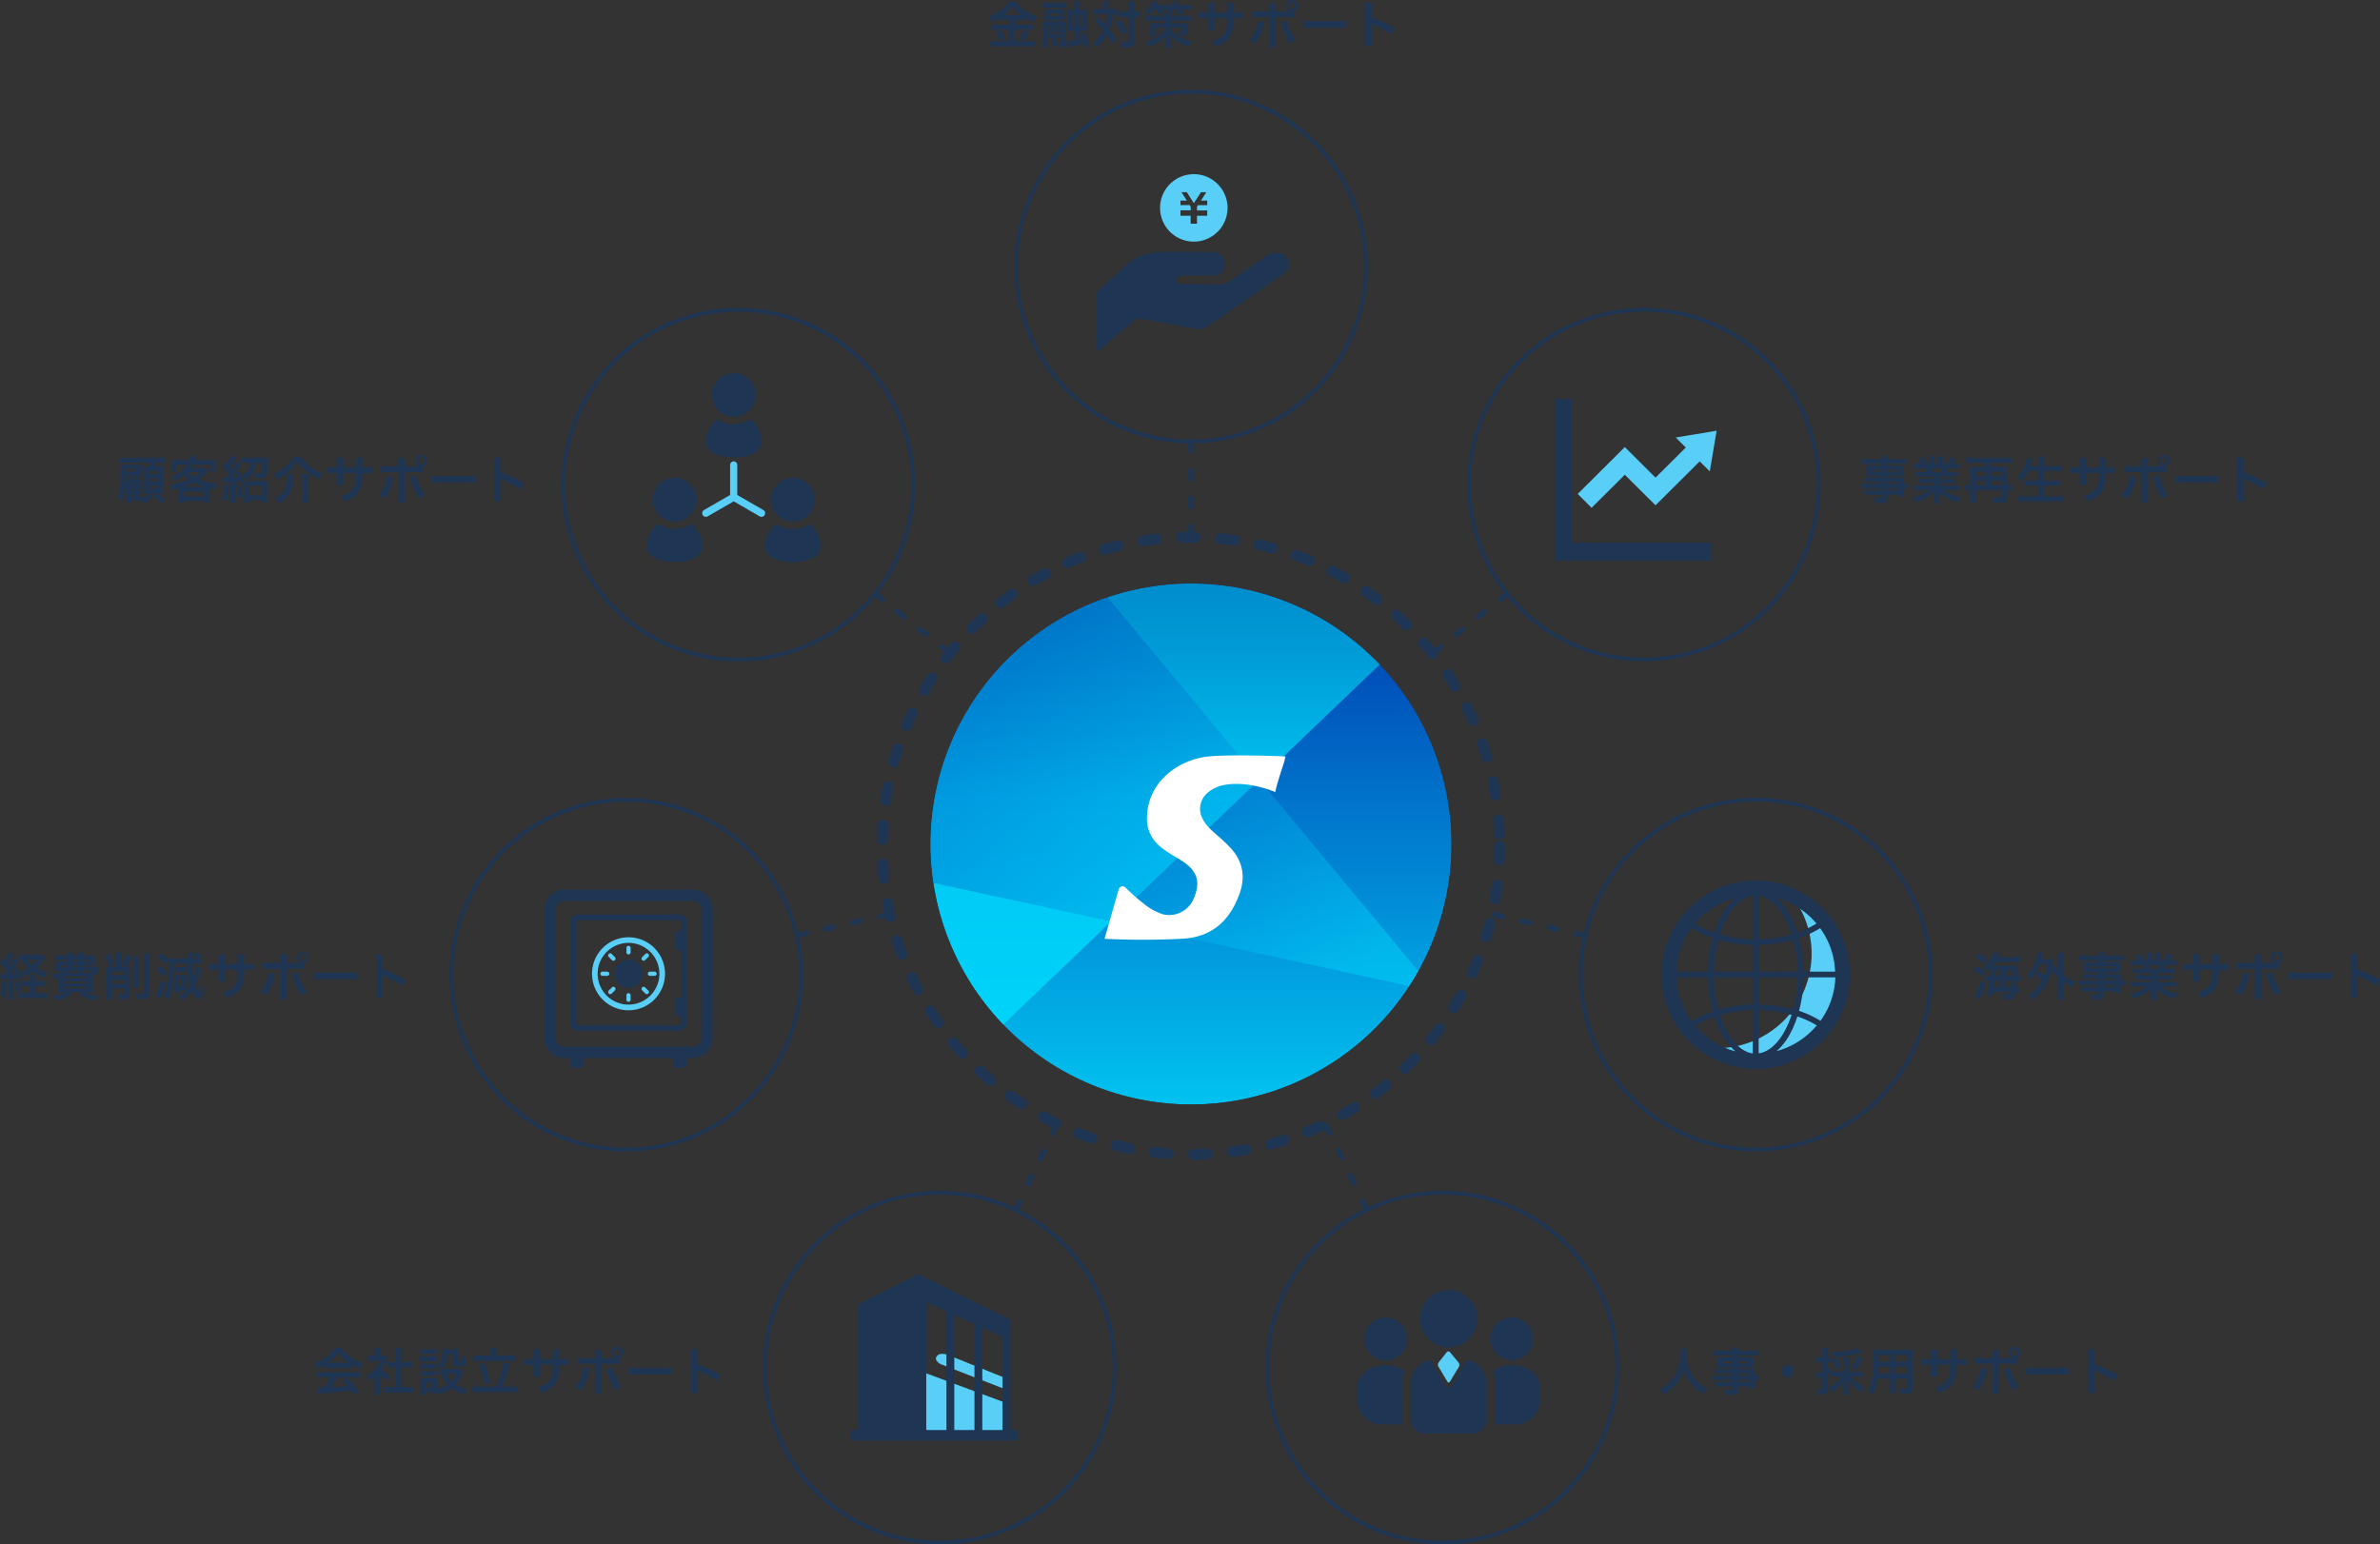 <svg xmlns="http://www.w3.org/2000/svg" xmlns:xlink="http://www.w3.org/1999/xlink" viewBox="0 0 750 486.75"><rect x="0" y="0" width="750" height="486.75" fill="#333333" stroke="none"/><defs><style>.cls-1,.cls-12{fill:none;}.cls-2{fill:#59cff8;}.cls-3{fill:#1e3553;}.cls-4{clip-path:url(#clip-path);}.cls-5{opacity:0.98;}.cls-6{fill:url(#新規グラデーションスウォッチ_15);}.cls-7{opacity:0.79;}.cls-8{fill:url(#新規グラデーションスウォッチ_16);}.cls-9{opacity:0.42;}.cls-10{fill:url(#新規グラデーションスウォッチ_15-2);}.cls-11{fill:#fff;}.cls-12{stroke:#1e3553;stroke-miterlimit:10;stroke-width:1.18px;}</style><clipPath id="clip-path"><path class="cls-1" d="M375.31,348.09a82.1,82.1,0,1,1,82.1-82.1,82.1,82.1,0,0,1-82.1,82.1"/></clipPath><linearGradient id="新規グラデーションスウォッチ_15" x1="353.32" y1="208.96" x2="353.32" y2="375.37" gradientUnits="userSpaceOnUse"><stop offset="0" stop-color="#004fbc"/><stop offset="1" stop-color="#0df"/></linearGradient><linearGradient id="新規グラデーションスウォッチ_16" x1="395.53" y1="131.24" x2="395.53" y2="250.98" gradientUnits="userSpaceOnUse"><stop offset="0" stop-color="#007dbc"/><stop offset="0.18" stop-color="#0087c3"/><stop offset="0.48" stop-color="#00a1d5"/><stop offset="0.87" stop-color="#00ccf3"/><stop offset="1" stop-color="#0df"/></linearGradient><linearGradient id="新規グラデーションスウォッチ_15-2" x1="2656.02" y1="-568.5" x2="2770.01" y2="-520.57" gradientTransform="matrix(1.23, 0.29, -0.53, 1.17, -3261.9, 117.47)" xlink:href="#新規グラデーションスウォッチ_15"/></defs><g id="レイヤー_2" data-name="レイヤー 2"><g id="レイアウト"><path class="cls-2" d="M562.68,280a29.8,29.8,0,0,1-21.59,50.34,30.37,30.37,0,0,1-4.6-.36,28.47,28.47,0,1,0,26.19-50Z"/><path class="cls-2" d="M317.46,438.1l-21-8.17s-2.54-1.25-1.06-2.74,5.42.67,5.42.67l16.63,6.7"/><path class="cls-3" d="M476.47,430.22a9.71,9.71,0,0,0-6,1.88,9.58,9.58,0,0,1,.64,1.89l.06.29v14.64h6.34a7.76,7.76,0,0,0,7.76-7.76v-5.07c-.47-2.16-3.25-5.87-8.81-5.87"/><path class="cls-3" d="M427.76,436.09v5.07a7.75,7.75,0,0,0,7.76,7.76h6.33V434.28l.07-.29a9,9,0,0,1,.64-1.89,9.74,9.74,0,0,0-6-1.88c-5.56,0-8.35,3.71-8.81,5.87"/><path class="cls-3" d="M577.29,289.74c-.35-.5-.72-1-1.11-1.45a29.68,29.68,0,0,0-45.8,0c-.4.47-.77.95-1.12,1.45a29.69,29.69,0,0,0,0,34.89c.36.5.74,1,1.14,1.46A29.67,29.67,0,0,0,576.2,326c.4-.47.78-1,1.13-1.46a29.66,29.66,0,0,0,0-34.8m1,16.49h-10a44.9,44.9,0,0,0-1.45-10.58,32.53,32.53,0,0,0,6.7-3.13,24.88,24.88,0,0,1,4.71,13.71M554.2,282.34c4.34.6,8.17,5.35,10.35,12.09A41,41,0,0,1,554.2,296Zm-1.85,0V296A41,41,0,0,1,542,294.43c2.19-6.74,6-11.49,10.35-12.09m0,15.46v8.43H540.09a42.16,42.16,0,0,1,1.39-10,42.74,42.74,0,0,0,10.87,1.6m0,10.28v8.43a42.65,42.65,0,0,0-10.86,1.63,41.9,41.9,0,0,1-1.4-10.06Zm0,10.28V332c-4.32-.6-8.15-5.33-10.34-12.05a41.16,41.16,0,0,1,10.34-1.56M554.2,332V318.36a40.66,40.66,0,0,1,10.36,1.49c-2.18,6.76-6,11.52-10.36,12.12m0-15.47v-8.42h12.26a41.9,41.9,0,0,1-1.38,10,42.83,42.83,0,0,0-10.88-1.57m0-10.27V297.8a42.81,42.81,0,0,0,10.88-1.6,42.17,42.17,0,0,1,1.38,10Zm18.24-15.16a30.79,30.79,0,0,1-6.1,2.81c-1.53-4.74-3.85-8.57-6.65-10.92a25,25,0,0,1,12.75,8.11M546.86,283c-2.8,2.35-5.12,6.18-6.65,10.92a30.7,30.7,0,0,1-6.09-2.81A25,25,0,0,1,546.86,283M533,292.52a32.2,32.2,0,0,0,6.69,3.13,44.39,44.39,0,0,0-1.44,10.58h-10A24.88,24.88,0,0,1,533,292.52m-4.71,15.56h10a43.78,43.78,0,0,0,1.46,10.62,32.38,32.38,0,0,0-6.68,3.13,24.8,24.8,0,0,1-4.74-13.75m5.89,15.21a31.15,31.15,0,0,1,6.06-2.81c1.53,4.72,3.85,8.54,6.64,10.87a24.92,24.92,0,0,1-12.7-8.06m25.51,8.06c2.81-2.34,5.14-6.19,6.67-11a29.83,29.83,0,0,1,6.11,2.81,25,25,0,0,1-12.78,8.14m13.92-9.6a32.46,32.46,0,0,0-6.72-3.13,44.64,44.64,0,0,0,1.44-10.54h10a24.85,24.85,0,0,1-4.68,13.67"/><path class="cls-3" d="M372,86.86l10.21,0a3.71,3.71,0,1,0,0-7.42l-14.84-.07c-9.28,0-12.24,3.81-15.5,7L346,91.59a1.76,1.76,0,0,0-.61,1.32l-.08,17.1a.59.59,0,0,0,.34.53.58.58,0,0,0,.63-.08l11.43-9.71a1.72,1.72,0,0,1,1.46-.39l17.73,3.3a4.64,4.64,0,0,0,3.54-.77s22.73-15.65,24.4-17a3.5,3.5,0,0,0,.14-5.18c-1.46-1.6-4.19-1.28-6,.06-1.67,1.39-13.11,8.83-13.11,8.83L372,89.51l0,0a1.32,1.32,0,1,1,.1-2.64Z"/><path class="cls-2" d="M376.24,54.89a10.63,10.63,0,1,0,10.59,10.68,10.63,10.63,0,0,0-10.59-10.68m4.19,9.78-2.91,0-.32.49v1.17h3.22V68l-3.22,0v2.5h-2l0-2.5H372V66.29h0l3.22,0V65.13l-.31-.49H372V63.22h2l-1.69-2.66H374l2.21,3.48,2.25-3.46h1.69l-1.71,2.65h2Z"/><polygon class="cls-3" points="495.49 171.03 495.49 127.39 495.49 125.75 490 125.75 490 127.39 490 171.03 490 175.04 490 176.69 491.6 176.69 495.49 176.69 537.8 176.69 539.4 176.69 539.4 171.03 537.8 171.03 495.49 171.03"/><polygon class="cls-2" points="512.02 149.62 521.7 159.25 535.62 145.4 538.8 148.56 540.95 135.75 528.06 137.88 531.24 141.04 521.7 150.53 512.02 140.9 497.17 155.67 501.55 160.03 512.02 149.62"/><path class="cls-3" d="M218.33,280.35H177.81a6.27,6.27,0,0,0-6.27,6.27v40.52a6.27,6.27,0,0,0,6.27,6.27h1.67l.28,2.65a.5.5,0,0,0,.5.44h3a.5.5,0,0,0,.5-.44l.29-2.65h28l.28,2.65a.51.51,0,0,0,.5.44h3a.5.5,0,0,0,.5-.44l.29-2.65h1.67a6.27,6.27,0,0,0,6.27-6.27V286.62a6.28,6.28,0,0,0-6.27-6.27m2.73,46.79a2.73,2.73,0,0,1-2.73,2.73H177.81a2.73,2.73,0,0,1-2.73-2.73V286.62a2.73,2.73,0,0,1,2.73-2.73h40.52a2.73,2.73,0,0,1,2.73,2.73Z"/><path class="cls-3" d="M214.12,288.21H182a2.26,2.26,0,0,0-2.26,2.26v32.09a2.26,2.26,0,0,0,2.26,2.26h32.1a2.26,2.26,0,0,0,2.25-2.26V290.47a2.26,2.26,0,0,0-2.25-2.26m.48,5.33h-1.9v5.86h1.9v15h-1.9v5.86h1.9v2.34a.49.49,0,0,1-.48.49H182a.49.49,0,0,1-.49-.49V290.47A.49.49,0,0,1,182,290h32.1a.49.49,0,0,1,.48.49Z"/><path class="cls-3" d="M231.2,131.36a6.88,6.88,0,1,0-6.87-6.88,6.87,6.87,0,0,0,6.87,6.88"/><path class="cls-3" d="M231.2,144.14c4.72,0,9.56-1.64,8.8-6.16a12.67,12.67,0,0,0-3-5.57,1.31,1.31,0,0,0-1-.07,9.13,9.13,0,0,1-9.62,0,1.31,1.31,0,0,0-1,.07,12.67,12.67,0,0,0-3,5.57c-.75,4.52,4.08,6.16,8.8,6.16"/><path class="cls-3" d="M212.57,164.35a6.88,6.88,0,1,0-6.88-6.88,6.88,6.88,0,0,0,6.88,6.88"/><path class="cls-3" d="M218.39,165.4a1.33,1.33,0,0,0-1-.07,9.17,9.17,0,0,1-9.61,0,1.31,1.31,0,0,0-1,.07,12.58,12.58,0,0,0-3,5.57c-.75,4.52,4.09,6.16,8.81,6.16s9.55-1.64,8.8-6.16a12.67,12.67,0,0,0-3-5.57"/><path class="cls-3" d="M249.84,164.35a6.88,6.88,0,1,0-6.88-6.88,6.88,6.88,0,0,0,6.88,6.88"/><path class="cls-3" d="M258.64,171a12.58,12.58,0,0,0-3-5.57,1.3,1.3,0,0,0-1-.07,9.17,9.17,0,0,1-9.61,0,1.3,1.3,0,0,0-1,.07,12.47,12.47,0,0,0-3,5.57c-.76,4.52,4.07,6.16,8.79,6.16s9.56-1.64,8.81-6.16"/><path class="cls-2" d="M240.53,160.73l-8.2-4.73v-9.46a1.13,1.13,0,0,0-2.26,0V156l-8.2,4.73a1.14,1.14,0,0,0,1.14,2L231.2,158l8.19,4.73a1.14,1.14,0,0,0,1.14-2"/><g class="cls-4"><g class="cls-5"><polygon class="cls-6" points="239.12 265.13 467.53 468.63 458 19.45 239.12 265.13"/></g><g class="cls-7"><polygon class="cls-8" points="227.13 220.66 296.28 341.9 563.93 85.94 227.13 220.66"/></g><g class="cls-9"><polygon class="cls-10" points="186.78 148.04 255.99 270 452.38 312.55 260.94 82.36 186.78 148.04"/></g></g><path class="cls-11" d="M348.07,295.87l4.45-15.57s.76-2,2.38-.35a67.16,67.16,0,0,0,5.61,4.92,18.16,18.16,0,0,0,6.08,3.3,8.36,8.36,0,0,0,9.32-4.4c2.32-5,2-8.8-3.07-12.21-4.33-2.94-11.72-5.53-11.4-14.19.4-10.79,9.2-17.25,17.83-18.76,6.11-1.07,25.82-.22,25.82-.22a20.73,20.73,0,0,1-.66,2.52c-.92,2.79-2,6.1-2.58,8.71,0,0-8.57-3.82-16.5-2.14-2.43.51-5.39,2.18-6.49,4.51-1.79,3.8.18,7.09,2.95,9.66,2.44,2.27,5.43,4.63,7.24,7.13,2.84,3.92,3.24,8.33,1.51,13-2.11,5.65-6.34,13.33-17.77,14.06A243.51,243.51,0,0,1,348.07,295.87Z"/><path class="cls-12" d="M430.42,84A55.12,55.12,0,1,1,375.31,28.9,55.11,55.11,0,0,1,430.42,84Z"/><path class="cls-12" d="M267,109.66a55.12,55.12,0,1,1-77.45,8.73A55.11,55.11,0,0,1,267,109.66Z"/><path class="cls-12" d="M185.08,253.46a55.11,55.11,0,1,1-41.47,66A55.12,55.12,0,0,1,185.08,253.46Z"/><path class="cls-12" d="M246.46,407.12a55.12,55.12,0,1,1,25.75,73.57A55.12,55.12,0,0,1,246.46,407.12Z"/><path class="cls-12" d="M404.87,454.94a55.12,55.12,0,1,1,73.58,25.73A55.12,55.12,0,0,1,404.87,454.94Z"/><path class="cls-12" d="M541,360.89a55.12,55.12,0,1,1,66-41.47A55.11,55.11,0,0,1,541,360.89Z"/><path class="cls-12" d="M552.38,195.81a55.11,55.11,0,1,1,8.71-77.45A55.12,55.12,0,0,1,552.38,195.81Z"/><path class="cls-3" d="M456.51,424.62a9,9,0,1,0-9-9,9,9,0,0,0,9,9"/><path class="cls-2" d="M456.94,435.39a.46.46,0,0,1-.86,0l-2.78-4.66a1.32,1.32,0,0,1,.08-1.38l2.5-3.19a.65.65,0,0,1,1.05,0l2.69,3.23a1.29,1.29,0,0,1,.11,1.36Z"/><path class="cls-2" d="M198.07,295.39a11.5,11.5,0,1,0,11.49,11.49,11.49,11.49,0,0,0-11.49-11.49m6.87,18.37a9.73,9.73,0,1,1,2.85-6.88,9.67,9.67,0,0,1-2.85,6.88"/><path class="cls-3" d="M198.07,302.46a4.42,4.42,0,1,0,4.42,4.42,4.42,4.42,0,0,0-4.42-4.42"/><path class="cls-2" d="M198.07,300.8a.67.67,0,0,0,.66-.66v-1.48a.67.67,0,0,0-1.33,0v1.48a.67.67,0,0,0,.67.66"/><path class="cls-2" d="M198.07,313a.67.67,0,0,0-.67.66v1.48a.67.67,0,0,0,1.33,0v-1.48a.67.67,0,0,0-.66-.66"/><path class="cls-2" d="M192.83,302.58a.66.66,0,1,0,.94-.94l-1-1a.66.66,0,0,0-.94.94Z"/><path class="cls-2" d="M203.3,311.18a.66.66,0,0,0-.94,0,.68.68,0,0,0,0,.94l1,1a.66.66,0,1,0,.94-.94Z"/><path class="cls-2" d="M192,306.88a.67.67,0,0,0-.67-.66h-1.47a.66.66,0,0,0,0,1.32h1.47a.66.66,0,0,0,.67-.66"/><path class="cls-2" d="M204.15,306.88a.65.65,0,0,0,.66.66h1.47a.66.66,0,1,0,0-1.32h-1.47a.66.66,0,0,0-.66.66"/><path class="cls-2" d="M192.83,311.18l-1,1a.66.66,0,1,0,.94.94l1-1a.66.66,0,1,0-.94-.94"/><path class="cls-2" d="M203.3,302.58l1-1a.66.66,0,0,0-.94-.94l-1,1a.68.68,0,0,0,0,.94.66.66,0,0,0,.94,0"/><polyline class="cls-2" points="316.8 451.58 317 442.14 289.32 431.86 289.32 451.77"/><path class="cls-3" d="M318.38,450.68V415.89l-29-14.34-19.07,9.54v39.59H268V454h52.66v-3.29Zm-20.13,0h-6.36V410.44l6.36,2.88Zm8.83,0h-6.36V414.43l6.36,2.87Zm8.83,0h-6.36V418.41l6.36,2.87Z"/><path class="cls-3" d="M465,429.58c-2.07-1.41-3.08-.44-3.41,0l-4,6.95a1.13,1.13,0,0,1-2.15,0l-4-6.92c-.31-.45-1.31-1.49-3.42-.07a9.64,9.64,0,0,0-3.33,5v13a4.23,4.23,0,0,0,4.23,4.23H464.1a4.23,4.23,0,0,0,4.23-4.23v-13A9.62,9.62,0,0,0,465,429.58Z"/><path class="cls-3" d="M476.39,428.67a6.72,6.72,0,1,0-6.72-6.72,6.72,6.72,0,0,0,6.72,6.72"/><path class="cls-3" d="M436.65,415.23a6.72,6.72,0,1,0,6.72,6.72,6.72,6.72,0,0,0-6.72-6.72"/><path class="cls-3" d="M320.19,381.88a.85.85,0,0,1-.76-1.21l1.1-2.27a.84.84,0,0,1,1.51.73L321,381.4A.86.86,0,0,1,320.19,381.88Zm3.83-8a.76.76,0,0,1-.36-.08.84.84,0,0,1-.4-1.12l1.1-2.28a.84.84,0,0,1,1.51.73l-1.09,2.28A.85.85,0,0,1,324,373.92Zm3.83-7.95a.77.77,0,0,1-.36-.09.84.84,0,0,1-.4-1.12l1.1-2.27a.84.84,0,0,1,1.51.73l-1.09,2.27A.86.86,0,0,1,327.85,366Zm3.83-8a.9.9,0,0,1-.36-.08.84.84,0,0,1-.4-1.12l1.1-2.28a.84.84,0,0,1,1.51.73l-1.09,2.27A.84.84,0,0,1,331.68,358Zm43.63-188.65a.84.84,0,0,1-.84-.84V166a.84.84,0,1,1,1.68,0v2.52A.85.85,0,0,1,375.31,169.36Zm0-8.83a.84.84,0,0,1-.84-.84v-2.52a.84.84,0,0,1,1.68,0v2.52A.85.85,0,0,1,375.31,160.53Zm0-8.83a.84.84,0,0,1-.84-.84v-2.52a.84.84,0,1,1,1.68,0v2.52A.85.85,0,0,1,375.31,151.7Zm0-8.83a.84.84,0,0,1-.84-.84v-2.52a.84.84,0,1,1,1.68,0V142A.85.85,0,0,1,375.31,142.87Zm-76.66,63.4a.8.8,0,0,1-.52-.18l-2-1.57a.84.84,0,0,1,1-1.31l2,1.57a.84.84,0,0,1,.13,1.18A.82.82,0,0,1,298.65,206.27Zm-6.9-5.5a.84.84,0,0,1-.52-.18l-2-1.58a.84.84,0,1,1,1.05-1.31l2,1.57a.83.83,0,0,1,.14,1.18A.84.84,0,0,1,291.75,200.77Zm-6.9-5.51a.87.87,0,0,1-.53-.18l-2-1.57a.84.84,0,1,1,1-1.31l2,1.57a.84.84,0,0,1,.13,1.18A.81.81,0,0,1,284.85,195.26Zm-6.91-5.5a.84.84,0,0,1-.52-.18l-2-1.58a.83.83,0,0,1-.14-1.18.84.84,0,0,1,1.18-.13l2,1.57a.84.84,0,0,1-.53,1.5Zm-26.5,105.92a.84.84,0,0,1-.19-1.66l2.46-.56a.84.84,0,0,1,1,.63.85.85,0,0,1-.63,1l-2.46.56Zm8.61-2a.84.84,0,0,1-.19-1.65l2.46-.57a.85.85,0,0,1,1,.64.84.84,0,0,1-.63,1l-2.46.56A.65.65,0,0,1,260.05,293.71Zm8.61-2a.84.84,0,0,1-.19-1.66l2.46-.56a.84.84,0,1,1,.37,1.64l-2.46.56Zm8.61-2a.83.83,0,0,1-.82-.65.84.84,0,0,1,.63-1l2.46-.56a.84.84,0,0,1,.37,1.64l-2.46.56A.55.55,0,0,1,277.27,289.78Zm153.18,92.09a.84.84,0,0,1-.76-.48l-1.1-2.27a.84.84,0,0,1,1.52-.73l1.09,2.27a.85.85,0,0,1-.39,1.13A.94.94,0,0,1,430.45,381.87Zm-3.83-8a.83.83,0,0,1-.76-.47l-1.1-2.27a.85.85,0,0,1,.4-1.13.84.84,0,0,1,1.12.4l1.09,2.27a.84.84,0,0,1-.39,1.12A.78.78,0,0,1,426.62,373.91Zm-3.84-8a.83.83,0,0,1-.75-.48l-1.1-2.27a.84.84,0,0,1,.39-1.12.84.84,0,0,1,1.12.39l1.1,2.27a.85.85,0,0,1-.39,1.13A1,1,0,0,1,422.78,366ZM419,358a.85.85,0,0,1-.76-.47l-1.09-2.28a.84.84,0,1,1,1.51-.72l1.1,2.27a.84.84,0,0,1-.39,1.12A.83.83,0,0,1,419,358Zm80.23-62.34-.19,0-2.46-.56a.84.84,0,1,1,.38-1.64l2.46.56a.84.84,0,0,1,.63,1A.85.85,0,0,1,499.18,295.66Zm-8.61-2a.65.65,0,0,1-.19,0l-2.45-.56a.84.84,0,0,1-.64-1,.85.85,0,0,1,1-.64l2.46.57a.84.84,0,0,1-.19,1.65Zm-8.61-2-.18,0-2.46-.56a.84.84,0,1,1,.37-1.64l2.46.56a.84.84,0,0,1-.19,1.66Zm-8.61-2-.18,0-2.46-.57a.84.84,0,1,1,.37-1.63l2.46.56a.83.83,0,0,1,.63,1A.84.84,0,0,1,473.35,289.77ZM452,206.26a.86.86,0,0,1-.66-.31.84.84,0,0,1,.14-1.19l2-1.57a.84.84,0,0,1,1.18.13.85.85,0,0,1-.13,1.19l-2,1.57A.82.82,0,0,1,452,206.26Zm6.9-5.5a.82.82,0,0,1-.65-.32.84.84,0,0,1,.13-1.18l2-1.57a.84.84,0,0,1,1.05,1.31l-2,1.57A.82.82,0,0,1,458.85,200.76Zm6.91-5.51a.84.84,0,0,1-.53-1.5l2-1.57a.85.85,0,0,1,1.19.13.83.83,0,0,1-.14,1.18l-2,1.58A.84.84,0,0,1,465.76,195.25Zm6.9-5.51a.86.86,0,0,1-.66-.31.83.83,0,0,1,.14-1.18l2-1.58a.84.84,0,0,1,1.05,1.32l-2,1.57A.84.84,0,0,1,472.66,189.74ZM376,365.5a1.68,1.68,0,0,1,0-3.36c1.46,0,2.94-.06,4.4-.13a1.68,1.68,0,0,1,.17,3.36c-1.51.07-3,.12-4.55.13Zm-7.82-.26H368c-1.51-.11-3-.26-4.54-.44a1.68,1.68,0,0,1,.4-3.34c1.45.17,2.92.32,4.38.42a1.68,1.68,0,0,1-.12,3.36Zm20.08-.59a1.68,1.68,0,0,1-.22-3.35c1.45-.19,2.91-.42,4.35-.68a1.68,1.68,0,0,1,.6,3.31c-1.49.27-3,.51-4.5.7ZM356,363.57a2,2,0,0,1-.34,0c-1.48-.3-3-.64-4.44-1a1.68,1.68,0,1,1,.82-3.26c1.41.35,2.86.68,4.29,1a1.68,1.68,0,0,1-.33,3.32Zm44.33-1.31a1.68,1.68,0,0,1-.43-3.3c1.41-.38,2.83-.79,4.22-1.23a1.68,1.68,0,0,1,1,3.21c-1.44.45-2.91.88-4.37,1.27A2.18,2.18,0,0,1,400.29,362.26Zm-56.21-1.88a1.7,1.7,0,0,1-.54-.09c-1.43-.49-2.88-1-4.29-1.57a1.68,1.68,0,0,1,1.23-3.13c1.36.54,2.76,1.05,4.14,1.52a1.68,1.68,0,0,1-.54,3.27Zm67.87-2a1.68,1.68,0,0,1-.63-3.24c1.34-.55,2.7-1.13,4-1.74a1.68,1.68,0,1,1,1.41,3.05c-1.37.63-2.77,1.24-4.17,1.81A1.72,1.72,0,0,1,412,358.36Zm-79.26-2.67a1.62,1.62,0,0,1-.73-.17c-1.36-.66-2.73-1.37-4-2.09a1.68,1.68,0,0,1,1.61-2.95c1.28.7,2.6,1.38,3.91,2a1.68,1.68,0,0,1-.74,3.19ZM423,353a1.68,1.68,0,0,1-.83-3.15c1.27-.71,2.54-1.47,3.78-2.24a1.68,1.68,0,1,1,1.78,2.85c-1.28.8-2.59,1.58-3.9,2.32A1.69,1.69,0,0,1,423,353ZM322,349.6a1.7,1.7,0,0,1-.92-.27c-1.27-.83-2.53-1.7-3.75-2.59a1.68,1.68,0,1,1,2-2.72c1.18.85,2.4,1.69,3.62,2.5a1.68,1.68,0,0,1-.92,3.08Zm111.31-3.28a1.68,1.68,0,0,1-1-3c1.17-.87,2.34-1.78,3.46-2.71a1.68,1.68,0,0,1,2.13,2.61c-1.16.95-2.37,1.89-3.58,2.8A1.74,1.74,0,0,1,433.31,346.32Zm-121.15-4.1a1.68,1.68,0,0,1-1.09-.41c-1.15-1-2.29-2-3.39-3a1.68,1.68,0,0,1,2.3-2.46c1.06,1,2.16,2,3.27,2.94a1.68,1.68,0,0,1-1.09,3Zm130.53-3.85a1.68,1.68,0,0,1-1.16-2.89c1.05-1,2.1-2.06,3.1-3.12a1.68,1.68,0,0,1,2.44,2.31c-1,1.1-2.12,2.18-3.21,3.23A1.66,1.66,0,0,1,442.69,338.37Zm-139.36-4.72a1.64,1.64,0,0,1-1.24-.55c-1-1.11-2-2.27-3-3.43a1.68,1.68,0,0,1,2.59-2.15c.93,1.12,1.9,2.24,2.89,3.32a1.69,1.69,0,0,1-.12,2.38A1.66,1.66,0,0,1,303.33,333.65ZM451,329.31a1.68,1.68,0,0,1-1.31-2.74c.92-1.13,1.82-2.31,2.69-3.48a1.68,1.68,0,0,1,2.71,2c-.9,1.21-1.84,2.43-2.78,3.61A1.69,1.69,0,0,1,451,329.31Zm-155.36-5.25a1.68,1.68,0,0,1-1.38-.72c-.87-1.24-1.72-2.51-2.52-3.78a1.68,1.68,0,1,1,2.83-1.8c.78,1.22,1.6,2.45,2.44,3.65a1.67,1.67,0,0,1-.41,2.34A1.64,1.64,0,0,1,295.65,324.06Zm162.47-4.79a1.66,1.66,0,0,1-.88-.25,1.68,1.68,0,0,1-.55-2.31c.77-1.25,1.52-2.53,2.23-3.8a1.68,1.68,0,1,1,2.94,1.63c-.74,1.32-1.51,2.65-2.31,3.93A1.67,1.67,0,0,1,458.12,319.27Zm-168.88-5.7a1.66,1.66,0,0,1-1.49-.9c-.71-1.33-1.39-2.7-2-4.06a1.68,1.68,0,0,1,3-1.43c.61,1.31,1.27,2.63,2,3.93a1.68,1.68,0,0,1-.7,2.27A1.69,1.69,0,0,1,289.24,313.57Zm174.67-5.16a1.76,1.76,0,0,1-.7-.15,1.67,1.67,0,0,1-.83-2.22c.6-1.34,1.19-2.71,1.73-4.06a1.68,1.68,0,1,1,3.12,1.25c-.56,1.4-1.16,2.81-1.79,4.19A1.68,1.68,0,0,1,463.91,308.41Zm-179.71-6a1.68,1.68,0,0,1-1.57-1.09c-.53-1.41-1-2.86-1.5-4.3a1.68,1.68,0,1,1,3.2-1c.45,1.4.94,2.8,1.45,4.16a1.69,1.69,0,0,1-1,2.16A1.81,1.81,0,0,1,284.2,302.37Zm184.08-5.47a1.69,1.69,0,0,1-.5-.08,1.67,1.67,0,0,1-1.11-2.1c.43-1.39.83-2.81,1.19-4.23a1.68,1.68,0,1,1,3.26.84c-.38,1.47-.79,2.94-1.24,4.38A1.69,1.69,0,0,1,468.28,296.9Zm-187.65-6.3a1.67,1.67,0,0,1-1.63-1.3c-.35-1.46-.67-3-.94-4.45a1.68,1.68,0,0,1,3.3-.62c.27,1.44.58,2.89.91,4.3a1.69,1.69,0,0,1-1.25,2A1.72,1.72,0,0,1,280.63,290.6Zm190.51-5.66-.29,0a1.69,1.69,0,0,1-1.37-1.95c.25-1.44.47-2.9.65-4.35a1.68,1.68,0,1,1,3.34.42c-.19,1.5-.42,3-.68,4.51A1.68,1.68,0,0,1,471.14,284.94Zm-192.56-6.46a1.68,1.68,0,0,1-1.67-1.51c-.16-1.5-.28-3-.37-4.54a1.68,1.68,0,0,1,3.36-.19c.08,1.46.2,2.93.35,4.38a1.68,1.68,0,0,1-1.49,1.85Zm193.89-5.76h-.08a1.69,1.69,0,0,1-1.61-1.76c.07-1.46.1-2.94.1-4.4a1.69,1.69,0,0,1,3.37,0c0,1.51,0,3-.11,4.55A1.68,1.68,0,0,1,472.47,272.72Zm-194.4-6.53h0a1.69,1.69,0,0,1-1.65-1.72c0-1.51.1-3,.2-4.54a1.68,1.68,0,1,1,3.35.22c-.09,1.46-.16,2.93-.19,4.39A1.68,1.68,0,0,1,278.07,266.19Zm194.42-1.68a1.69,1.69,0,0,1-1.68-1.62c-.05-1.46-.14-2.94-.26-4.39a1.68,1.68,0,1,1,3.35-.28c.13,1.5.22,3,.28,4.54a1.68,1.68,0,0,1-1.62,1.74ZM279.1,253.94l-.25,0a1.69,1.69,0,0,1-1.42-1.91c.22-1.49.48-3,.77-4.49a1.68,1.68,0,0,1,3.3.65c-.28,1.43-.53,2.89-.74,4.33A1.68,1.68,0,0,1,279.1,253.94Zm192.16-1.67a1.68,1.68,0,0,1-1.66-1.4c-.24-1.45-.51-2.9-.81-4.33a1.68,1.68,0,0,1,3.28-.7c.32,1.47.6,3,.85,4.48a1.68,1.68,0,0,1-1.38,1.93A1.37,1.37,0,0,1,471.26,252.27Zm-189.6-10.36a1.82,1.82,0,0,1-.46-.06,1.68,1.68,0,0,1-1.16-2.07c.41-1.46.86-2.93,1.33-4.36a1.68,1.68,0,1,1,3.19,1.06c-.46,1.38-.89,2.79-1.29,4.2A1.66,1.66,0,0,1,281.66,241.91Zm186.83-1.62a1.69,1.69,0,0,1-1.61-1.2c-.42-1.4-.88-2.8-1.36-4.18a1.68,1.68,0,1,1,3.17-1.11c.5,1.42,1,2.88,1.41,4.33a1.67,1.67,0,0,1-1.13,2.09A1.59,1.59,0,0,1,468.49,240.29Zm-182.76-10a1.72,1.72,0,0,1-.66-.13,1.69,1.69,0,0,1-.89-2.21c.59-1.39,1.22-2.79,1.88-4.15a1.68,1.68,0,0,1,3,1.45c-.63,1.32-1.24,2.67-1.81,4A1.69,1.69,0,0,1,285.73,230.3Zm178.49-1.53a1.69,1.69,0,0,1-1.54-1c-.59-1.33-1.22-2.67-1.87-4a1.68,1.68,0,1,1,3-1.51c.67,1.35,1.32,2.73,1.94,4.11a1.69,1.69,0,0,1-.86,2.22A1.64,1.64,0,0,1,464.22,228.77Zm-173-9.47a1.71,1.71,0,0,1-.84-.23,1.68,1.68,0,0,1-.61-2.3c.77-1.31,1.57-2.61,2.39-3.88a1.68,1.68,0,1,1,2.82,1.82c-.79,1.23-1.57,2.49-2.3,3.75A1.69,1.69,0,0,1,291.24,219.3Zm167.29-1.42a1.69,1.69,0,0,1-1.44-.81c-.75-1.24-1.55-2.48-2.36-3.7a1.68,1.68,0,0,1,2.79-1.87c.84,1.25,1.67,2.54,2.45,3.83a1.68,1.68,0,0,1-1.44,2.55Zm-160.43-8.8a1.67,1.67,0,0,1-1.33-2.7c.92-1.2,1.88-2.4,2.86-3.55A1.68,1.68,0,1,1,302.2,205c-.94,1.11-1.87,2.27-2.76,3.43A1.68,1.68,0,0,1,298.1,209.08Zm153.4-1.28a1.67,1.67,0,0,1-1.31-.64q-1.37-1.71-2.82-3.38a1.68,1.68,0,0,1,2.54-2.21c1,1.14,2,2.32,2.91,3.5a1.69,1.69,0,0,1-1.32,2.73Zm-145.31-8a1.71,1.71,0,0,1-1.18-.49,1.69,1.69,0,0,1,0-2.38c1.06-1.07,2.16-2.14,3.27-3.16a1.69,1.69,0,0,1,2.38.1,1.67,1.67,0,0,1-.1,2.37c-1.07,1-2.13,2-3.16,3.06A1.69,1.69,0,0,1,306.19,199.82Zm137.08-1.15a1.68,1.68,0,0,1-1.18-.48c-1-1-2.12-2-3.21-3a1.68,1.68,0,1,1,2.23-2.51c1.13,1,2.26,2,3.33,3.1a1.68,1.68,0,0,1-1.17,2.89Zm-127.89-7a1.68,1.68,0,0,1-1-3c1.19-.92,2.41-1.84,3.65-2.72a1.68,1.68,0,0,1,1.95,2.74q-1.8,1.28-3.53,2.63A1.66,1.66,0,0,1,315.38,191.64Zm118.56-1a1.66,1.66,0,0,1-1-.34c-1.16-.88-2.36-1.74-3.57-2.57a1.68,1.68,0,0,1,1.9-2.77c1.25.85,2.5,1.75,3.7,2.66a1.68,1.68,0,0,1-1,3Zm-108.43-6a1.68,1.68,0,0,1-.86-3.12c1.3-.78,2.63-1.53,4-2.24a1.68,1.68,0,0,1,1.59,3c-1.29.69-2.57,1.42-3.83,2.17A1.66,1.66,0,0,1,325.51,184.68Zm98.17-.83a1.66,1.66,0,0,1-.83-.22c-1.27-.73-2.57-1.44-3.87-2.11a1.68,1.68,0,1,1,1.54-3c1.34.7,2.69,1.43,4,2.18a1.68,1.68,0,0,1-.84,3.14Zm-87.24-4.79a1.68,1.68,0,0,1-.67-3.22c1.38-.6,2.79-1.18,4.2-1.72a1.68,1.68,0,0,1,1.2,3.14c-1.36.52-2.73,1.08-4.06,1.66A1.61,1.61,0,0,1,336.44,179.06Zm76.2-.65a1.63,1.63,0,0,1-.64-.13c-1.35-.56-2.73-1.1-4.11-1.6a1.68,1.68,0,1,1,1.15-3.16c1.42.52,2.85,1.07,4.25,1.66a1.68,1.68,0,0,1-.65,3.23ZM348,174.88a1.7,1.7,0,0,1-1.62-1.21,1.68,1.68,0,0,1,1.15-2.09c1.44-.42,2.92-.82,4.4-1.18a1.68,1.68,0,1,1,.79,3.27c-1.42.35-2.85.73-4.25,1.14A2,2,0,0,1,348,174.88Zm53-.46a1.74,1.74,0,0,1-.45-.06c-1.41-.39-2.85-.75-4.27-1.06a1.69,1.69,0,0,1-1.27-2,1.67,1.67,0,0,1,2-1.27c1.47.32,3,.69,4.42,1.09a1.68,1.68,0,0,1-.44,3.31Zm-41-2.23a1.69,1.69,0,0,1-.26-3.35c1.49-.23,3-.44,4.51-.6a1.67,1.67,0,0,1,1.86,1.48,1.69,1.69,0,0,1-1.48,1.86c-1.46.16-2.93.36-4.36.59Zm29-.25-.23,0c-1.44-.2-2.91-.38-4.37-.51a1.68,1.68,0,1,1,.31-3.35c1.51.14,3,.32,4.53.53a1.68,1.68,0,0,1-.24,3.35ZM372.22,171a1.68,1.68,0,0,1-.05-3.36c1.51,0,3-.06,4.56,0a1.69,1.69,0,0,1,0,3.37h0c-1.47,0-2.94,0-4.4,0Z"/><path class="cls-3" d="M592.89,151.78H589.1a13.09,13.09,0,0,0-1.48.06v-1.39a11.86,11.86,0,0,0,1.51.06h3.76v-.6H589.5c-.58,0-1,0-1.35,0,0-.33.05-.67.05-1.07v-1c0-.45,0-.74-.05-1.12.42,0,.75,0,1.36,0h3.38v-.6H588.5a16.46,16.46,0,0,0-1.87.09v-1.58a15.88,15.88,0,0,0,2,.09h4.29a5.78,5.78,0,0,0-.1-1.09h1.94a4.34,4.34,0,0,0-.11,1.09h4.5a15.92,15.92,0,0,0,2-.09v1.58a16.34,16.34,0,0,0-1.87-.09h-4.59v.6h3.62c.6,0,1,0,1.34,0,0,.35-.05.62-.05,1.12v1a10.53,10.53,0,0,0,.05,1.07c-.35,0-.77,0-1.28,0h-3.68v.6h3.58c.95,0,1.27,0,1.72,0a10.31,10.31,0,0,0,0,1.45v.56a8.74,8.74,0,0,0,1.39-.08v1.52a10.77,10.77,0,0,0-1.39-.08v.93a11.22,11.22,0,0,0,.08,1.73h-1.79v-.62h-3.54v.89c0,1.44-.4,1.75-2.35,1.75-.39,0-1,0-1.54-.07a4.48,4.48,0,0,0-.5-1.58,17.25,17.25,0,0,0,2,.14c.49,0,.62-.08.62-.36v-.77h-3.76a10.19,10.19,0,0,0-1.59.08v-1.49a11.57,11.57,0,0,0,1.52.06h3.83v-.69H588.3a12.14,12.14,0,0,0-1.77.08V152.4a10.34,10.34,0,0,0,1.73.08h4.63Zm-3-3.78v.66h3V148Zm4.72.66h3.22V148h-3.22Zm3.54,3.82v-.7h-3.54v.7Zm-3.54,2.05h3.54v-.69h-3.54Z"/><path class="cls-3" d="M605.32,150.15a11,11,0,0,0-1.65.08v-1.52c.45,0,.87.06,1.65.06h1.94c-.24-.51-.42-.88-.6-1.18h-1.72c-.79,0-1.4,0-1.91.08v-1.61a12.62,12.62,0,0,0,1.83.1h.51a7,7,0,0,0-1.09-1.49l1.6-.61a11.62,11.62,0,0,1,1.23,2.1H608V145a8.48,8.48,0,0,0-.08-1.24h1.75a11,11,0,0,0-.05,1.18v1.2h1.14V145a11.76,11.76,0,0,0,0-1.18h1.74a9.49,9.49,0,0,0-.08,1.24v1.14h1a8.69,8.69,0,0,0,1.16-2.14l1.64.6c-.38.64-.64,1-1,1.54h.45a12,12,0,0,0,1.81-.1v1.61c-.5,0-1.12-.08-1.91-.08H614c-.3.64-.37.78-.59,1.18h1.86c.78,0,1.18,0,1.65-.06v1.52a11,11,0,0,0-1.65-.08h-4.18v.77h3.35a10.4,10.4,0,0,0,1.64-.09v1.45a10.75,10.75,0,0,0-1.64-.08h-3.35v.8h4.47a14.53,14.53,0,0,0,1.93-.1v1.6a18.15,18.15,0,0,0-1.92-.1h-3.22a8.2,8.2,0,0,0,2.18,1.28,13.65,13.65,0,0,0,3.33.92,6.27,6.27,0,0,0-.91,1.63,12.49,12.49,0,0,1-5.94-3.17,10.55,10.55,0,0,1,0,1.14V157a9.21,9.21,0,0,0,.11,1.62h-1.89a11,11,0,0,0,.1-1.63v-.77a10.3,10.3,0,0,1,0-1.09,9.07,9.07,0,0,1-2.31,1.76,14.91,14.91,0,0,1-3.27,1.34,6.37,6.37,0,0,0-1-1.53,11.43,11.43,0,0,0,5.23-2.28h-3a18.55,18.55,0,0,0-1.94.1v-1.6a15.5,15.5,0,0,0,1.92.1h4.24v-.8h-3.17a10.68,10.68,0,0,0-1.63.08v-1.45a10.34,10.34,0,0,0,1.63.09h3.17v-.77Zm6.27-1.38a9.19,9.19,0,0,0,.53-1.18h-3.65a9.44,9.44,0,0,1,.48,1.18Z"/><path class="cls-3" d="M620.9,148.72a11.81,11.81,0,0,0-.08-1.61,11.8,11.8,0,0,0,1.33.06h3.68v-1.33h-4.37a18,18,0,0,0-2,.1v-1.75a16.19,16.19,0,0,0,2,.1H632a16.93,16.93,0,0,0,2-.1v1.75a18.3,18.3,0,0,0-2-.1h-4.52v1.33h3.72a12.6,12.6,0,0,0,1.37-.06,12.24,12.24,0,0,0-.08,1.6v4.17h.1a9.85,9.85,0,0,0,1.47-.09v1.74a11.38,11.38,0,0,0-1.47-.09h-.1v2.38c0,1.27-.54,1.62-2.46,1.62-.66,0-1.17,0-1.75-.07a7.28,7.28,0,0,0-.38-1.69,14.46,14.46,0,0,0,2.05.16c.69,0,.83-.08.83-.5v-1.9H622.6v2.29a10.72,10.72,0,0,0,.1,1.79h-1.89c.06-.66.09-1.15.09-1.81v-2.27h-.14a12.17,12.17,0,0,0-1.49.09v-1.74a10.68,10.68,0,0,0,1.5.09h.13Zm4.93,1.31v-1.39H622.6V150Zm0,2.85v-1.4H622.6v1.4Zm5-2.85v-1.39h-3.3V150Zm0,2.85v-1.4h-3.3v1.4Z"/><path class="cls-3" d="M639.1,148.48a14.11,14.11,0,0,1-2.18,3.36,5,5,0,0,0-1.31-1.36,11.48,11.48,0,0,0,2.7-4.67,8.24,8.24,0,0,0,.35-1.49l1.83.45a1.77,1.77,0,0,1-.15.41c0,.12,0,.13-.16.53-.08.24-.22.64-.43,1.2h2.61V145.7a13,13,0,0,0-.11-1.92h2a13.62,13.62,0,0,0-.1,1.9v1.23h3.33c.82,0,1.51,0,2.16-.09v1.76a20.18,20.18,0,0,0-2.11-.1H644.2v3H647a15.37,15.37,0,0,0,2-.1v1.76a19.08,19.08,0,0,0-2-.09H644.2v3.39H648a17.6,17.6,0,0,0,2.23-.11v1.82a18.69,18.69,0,0,0-2.18-.11H638.3a20.74,20.74,0,0,0-2.28.11v-1.82a18.89,18.89,0,0,0,2.23.11h4.11V153H639.9a17.81,17.81,0,0,0-1.94.09v-1.76a13.56,13.56,0,0,0,1.92.1h2.48v-3Z"/><path class="cls-3" d="M661.55,147.33V146.1a9.63,9.63,0,0,0-.08-1.78h2.07a5.63,5.63,0,0,0-.07,1.07c0,1,0,1,0,1.94h1a11.93,11.93,0,0,0,2.08-.11v1.95a17.09,17.09,0,0,0-2.05-.08h-1.07a19.23,19.23,0,0,1-.11,2.64,6.39,6.39,0,0,1-2.31,4.6,8.91,8.91,0,0,1-3.12,1.68,4.64,4.64,0,0,0-1.2-1.7,7.56,7.56,0,0,0,3.06-1.52,5,5,0,0,0,1.7-3.84c0-.37,0-.76.06-1.86h-4.15v2.4a9.52,9.52,0,0,0,.07,1.35h-2.08a10.46,10.46,0,0,0,.06-1.38v-2.37h-1a17.09,17.09,0,0,0-2.05.08v-1.95a11.93,11.93,0,0,0,2.08.11h.94v-1.6a8,8,0,0,0-.08-1.43h2.1a7.36,7.36,0,0,0-.07,1.38v1.65Z"/><path class="cls-3" d="M673.21,150.42a2,2,0,0,1-.07.22s0,.13-.06.28a16.85,16.85,0,0,1-2.69,6.22,7.22,7.22,0,0,0-1.86-1,12.89,12.89,0,0,0,2.71-6.16Zm7.28-3.43h.88a1.84,1.84,0,1,1,2.4-1.76,1.87,1.87,0,0,1-1.21,1.74v1.89a14.49,14.49,0,0,0-2-.08h-3.69v7.76a11.71,11.71,0,0,0,.08,1.8h-2.18a12.5,12.5,0,0,0,.1-1.81v-7.75h-3.56a14.33,14.33,0,0,0-2,.08v-2a10.11,10.11,0,0,0,2,.11h3.53v-.89a9.28,9.28,0,0,0-.1-1.65h2.16a12.63,12.63,0,0,0-.06,1.7V147Zm-.17,2.95a17.5,17.5,0,0,0,2.83,6.1,10.54,10.54,0,0,0-1.84,1.1,21.63,21.63,0,0,1-2.63-6,4.36,4.36,0,0,0-.25-.74Zm.56-4.72a1,1,0,1,0,2.09,0,1,1,0,0,0-2.09,0Z"/><path class="cls-3" d="M685.42,149.94a16.42,16.42,0,0,0,2.59.11h8.53a16.5,16.5,0,0,0,2.59-.11v2.22a17.53,17.53,0,0,0-2.61-.08H688a17.44,17.44,0,0,0-2.6.08Z"/><path class="cls-3" d="M704.92,157.91a10.65,10.65,0,0,0,.1-1.79V145.86a10.82,10.82,0,0,0-.1-1.64h2.19a11.45,11.45,0,0,0-.06,1.68v3a47.82,47.82,0,0,1,7.27,3.38l-1.12,1.89a38.13,38.13,0,0,0-5.67-3.06,3.47,3.47,0,0,1-.54-.27,10,10,0,0,1,.06,1.09v4.22c0,.84,0,1.25.06,1.78Z"/><path class="cls-3" d="M43.43,156.44h.29c.46,0,.78,0,1.21,0v.65a6,6,0,0,0,1.88-1.55h-.18a12,12,0,0,0-1.25.05c0-.5,0-1,0-1.46v-5.65c0-1.15,0-1.15,0-1.52a9.55,9.55,0,0,0,1.36,0h.35a12.3,12.3,0,0,0,.45-1.15h-1a10.3,10.3,0,0,0-1.47.07v-1.71a8.65,8.65,0,0,0,1.69.1h3.49a8.82,8.82,0,0,0,1.72-.1v1.71a12.85,12.85,0,0,0-1.72-.07h-1a10.28,10.28,0,0,1-.47,1.15h1c.85,0,1.22,0,1.57,0,0,.45-.05.9-.05,1.49v5.49c0,.62,0,1.12.05,1.65-.43,0-.93-.05-1.37-.05h-.29a7.35,7.35,0,0,0,2.57,1.68,6.87,6.87,0,0,0-1.07,1.42,10.26,10.26,0,0,1-2.75-2.22l1-.88H46.89l1.13.93a8.52,8.52,0,0,1-2.81,2.27,5,5,0,0,0-.77-1c-.31,0-.48,0-.79,0H41.22v.82H39.73a11.64,11.64,0,0,0,.1-1.49v-3.22a5.8,5.8,0,0,0-.42-.49,11.56,11.56,0,0,1-1.2,4.67,7.52,7.52,0,0,0-1.18-1.6c.78-1.6,1-3.43,1-7.7,0-1.2,0-1.58,0-2.26.42,0,.74,0,1.47,0h3.7c.83,0,1.09,0,1.49,0a5.12,5.12,0,0,0,0,1v1.34a9.53,9.53,0,0,0,0,1.09c-.44,0-.64,0-1.16,0l-3.86,0c0,1.4-.07,1.75-.13,2.55a8.55,8.55,0,0,0,1.22-2.5l1.18.34c-.09.22-.17.4-.22.51-.11.27-.11.27-.21.48h.83a7,7,0,0,0,.56-1.33l1.2.32c-.13.26-.48.92-.54,1h.21a9.46,9.46,0,0,0,1.18,0v1.32a9.14,9.14,0,0,0-1.2-.05h-.27V153h.32a4.06,4.06,0,0,0,.94-.07v1.19a6.14,6.14,0,0,0-1-.05h-.3v.61h.32a6.68,6.68,0,0,0,.94-.05v1.17a5.51,5.51,0,0,0-1-.05h-.3Zm-5.88-12.23a9,9,0,0,0,1.7.09H43a12,12,0,0,0,1.7-.09v1.68a10,10,0,0,0-1.46-.08h-4a12.64,12.64,0,0,0-1.7.08Zm2.07,3.89,0,.37a.23.23,0,0,0,0,.09h3.47v-.83H39.62ZM42.2,153v-.61h-1V153Zm-1,1.68h1v-.61h-1Zm0,1.76h1v-.69h-1Zm5.75-7h2.75v-.94H47Zm0,2.24h2.75v-.93H47ZM47,154h2.75v-1H47Z"/><path class="cls-3" d="M56.1,154.74c0-.32,0-.48,0-.78-.62.16-.93.24-1.81.43a4.67,4.67,0,0,0-.75-1.55,24.73,24.73,0,0,0,3.59-.82,23.74,23.74,0,0,0,2.38-.94,11.78,11.78,0,0,1-1.55-1.29,13,13,0,0,1-2.79,1.72,4.54,4.54,0,0,0-1-1.25,12.91,12.91,0,0,0,4.06-2.67,4.34,4.34,0,0,0,.9-1.13H55.78v2.12H54.05a7.31,7.31,0,0,0,.08-1.2v-1.3a10.06,10.06,0,0,0-.06-1.18,15.89,15.89,0,0,0,1.82.08H60v-.23a4.87,4.87,0,0,0-.08-1.05h2a4.83,4.83,0,0,0-.09,1V145H66.1A16.24,16.24,0,0,0,68,144.9a7.6,7.6,0,0,0-.07,1.18v1.33a6.79,6.79,0,0,0,.08,1.2H66.25v-2.15H59.36l1.49.42-.49.58h3a8.69,8.69,0,0,0,1.29-.07l1.11.88c-.15.15-.15.15-.44.47a18.26,18.26,0,0,1-2.7,2.34,19,19,0,0,0,5.92,1.36,6.12,6.12,0,0,0-.73,1.79c-.77-.15-1-.19-1.75-.37,0,.42,0,.46,0,.9V157a9.86,9.86,0,0,0,.08,1.47H64.36v-.59H57.78v.58H56c0-.51.08-1,.08-1.47Zm8.39-1.31A16.86,16.86,0,0,1,61.08,152a17.65,17.65,0,0,1-3.32,1.39Zm-6.71,3h6.58v-1.53H57.78Zm1.28-7.54a13.45,13.45,0,0,0,2,1.4,13.12,13.12,0,0,0,2-1.47H59.12Z"/><path class="cls-3" d="M72.16,152.92a20.55,20.55,0,0,1-.65,4.85L70,157.24a13.47,13.47,0,0,0,.75-4.58Zm-2-2.44a7.71,7.71,0,0,0,1,.05h.28a11.39,11.39,0,0,0,.71-1,19.69,19.69,0,0,0-2.11-2.5l.83-1.39.57.63a10.32,10.32,0,0,0,1.24-2.73l1.6.68a3.8,3.8,0,0,0-.48.84,24.19,24.19,0,0,1-1.36,2.34c.25.34.38.48.62.8a15.15,15.15,0,0,0,1.51-2.8l1.47.85s-.47.72-1.31,2.05c-.34.51-1.08,1.52-1.57,2.13,1.13-.05,1.2-.07,1.76-.12-.18-.48-.24-.65-.5-1.21l1.07-.51a17.61,17.61,0,0,1,1.27,3.25l-1.2.57c-.1-.38-.13-.51-.21-.77a10.83,10.83,0,0,1-1.09.11v5.08a9.25,9.25,0,0,0,.1,1.68H72.56a9.77,9.77,0,0,0,.1-1.7v-4.91l-1.19.08a7,7,0,0,0-1.12.11Zm5.76,2.18a22.83,22.83,0,0,1,.52,4L75,157a18.23,18.23,0,0,0-.41-4Zm2-6.85a13,13,0,0,0-1.7.09v-1.74a15.78,15.78,0,0,0,1.79.1h5c.64,0,1.19,0,1.51,0a12.33,12.33,0,0,0-.08,1.28,20.64,20.64,0,0,1-.4,3.95c-.24,1-.77,1.22-2.45,1.22l-1.07,0a3.62,3.62,0,0,0-.42-1.72,8.87,8.87,0,0,0,1.63.18c.45,0,.61-.1.69-.38a11.94,11.94,0,0,0,.32-2.9H80.58a5.68,5.68,0,0,1-3.33,5.2,3.63,3.63,0,0,0-1.13-1.41c1.92-.86,2.64-1.84,2.75-3.79Zm.69,12.66H76.88a11.51,11.51,0,0,0,.08-1.65V153a13.13,13.13,0,0,0-.06-1.51,8.66,8.66,0,0,0,1.3.07h4.72a8.57,8.57,0,0,0,1.34-.07A15,15,0,0,0,84.2,153v3.86a12.55,12.55,0,0,0,.08,1.66H82.52v-.86H78.65Zm0-2.37h3.89v-3H78.63Z"/><path class="cls-3" d="M94.77,143.92a9.39,9.39,0,0,0,1.43,1.83,15.56,15.56,0,0,0,5.26,3.47,11.13,11.13,0,0,0-.91,1.87,19.79,19.79,0,0,1-4-2.62,12.18,12.18,0,0,1-2.72-3,15.46,15.46,0,0,1-2.63,2.95,18.08,18.08,0,0,1-3.94,2.67,6.59,6.59,0,0,0-.94-1.78,13.56,13.56,0,0,0,3.84-2.38,11.82,11.82,0,0,0,2.56-3Zm-2.53,5.46a10.86,10.86,0,0,0-.06,1.33,9.73,9.73,0,0,1-1,4.88,7.42,7.42,0,0,1-3.26,3A6.87,6.87,0,0,0,86.63,157a6.87,6.87,0,0,0,2-1.2c1.3-1.14,1.7-2.39,1.7-5.25a6.07,6.07,0,0,0-.11-1.17Zm5.08,0a10.88,10.88,0,0,0-.1,1.78v5.31a14.29,14.29,0,0,0,.11,1.9h-2a13.69,13.69,0,0,0,.11-1.88v-5.35a11.68,11.68,0,0,0-.11-1.76Z"/><path class="cls-3" d="M112.29,147.33l0-.72v-.51a10.69,10.69,0,0,0-.08-1.78h2.06a6.9,6.9,0,0,0-.06,1.07c0,1,0,1,0,1.94h1a11.93,11.93,0,0,0,2.08-.11v1.95a17.09,17.09,0,0,0-2-.08H114.2a19.23,19.23,0,0,1-.11,2.64,6.47,6.47,0,0,1-2.31,4.6,9,9,0,0,1-3.12,1.68,4.64,4.64,0,0,0-1.2-1.7,7.56,7.56,0,0,0,3.06-1.52,5,5,0,0,0,1.69-3.84c0-.37,0-.76.07-1.86h-4.15v2.4a9.52,9.52,0,0,0,.07,1.35h-2.08a12.55,12.55,0,0,0,.06-1.38v-2.37h-1a17.2,17.2,0,0,0-2,.08v-1.95a12.07,12.07,0,0,0,2.08.11h1v-1.6a9.12,9.12,0,0,0-.08-1.43h2.1a7.36,7.36,0,0,0-.07,1.38v1.65Z"/><path class="cls-3" d="M124,150.42c0,.09,0,.19-.07.22s0,.13-.06.28a16.85,16.85,0,0,1-2.69,6.22,7.22,7.22,0,0,0-1.86-1,13.08,13.08,0,0,0,2.71-6.16Zm7.28-3.43h.88a1.84,1.84,0,1,1,2.4-1.76A1.86,1.86,0,0,1,133.3,147v1.89a14.22,14.22,0,0,0-2-.08h-3.7v7.76a13.18,13.18,0,0,0,.08,1.8h-2.17a12.87,12.87,0,0,0,.09-1.81v-7.75H122a14.33,14.33,0,0,0-2,.08v-2a10.05,10.05,0,0,0,2,.11h3.52v-.89a9.61,9.61,0,0,0-.09-1.65h2.16a12,12,0,0,0-.07,1.7V147Zm-.18,2.95a17.69,17.69,0,0,0,2.84,6.1,11,11,0,0,0-1.85,1.1,21.34,21.34,0,0,1-2.62-6,3.5,3.5,0,0,0-.26-.74Zm.56-4.72a1.05,1.05,0,1,0,2.1,0,1.05,1.05,0,0,0-2.1,0Z"/><path class="cls-3" d="M136.16,149.94a16.58,16.58,0,0,0,2.59.11h8.54a16.5,16.5,0,0,0,2.59-.11v2.22a17.62,17.62,0,0,0-2.61-.08h-8.5a17.62,17.62,0,0,0-2.61.08Z"/><path class="cls-3" d="M155.67,157.91a10.84,10.84,0,0,0,.09-1.79V145.86a11.1,11.1,0,0,0-.09-1.64h2.19a11.45,11.45,0,0,0-.06,1.68v3a47.3,47.3,0,0,1,7.26,3.38l-1.12,1.89a37.92,37.92,0,0,0-5.66-3.06,4.53,4.53,0,0,1-.55-.27,8,8,0,0,1,.07,1.09v4.22a17.22,17.22,0,0,0,.06,1.78Z"/><path class="cls-3" d="M.05,307a5.66,5.66,0,0,0,.8,0s.37,0,.56,0c.26-.32.43-.56.77-1A16.11,16.11,0,0,0,0,303.51l.83-1.36.63.62a12,12,0,0,0,1.21-2.69l1.62.66c-.14.24-.14.24-.59,1.1a18.31,18.31,0,0,1-1.2,2.07c.29.37.35.43.57.72a14.76,14.76,0,0,0,1.54-2.77l1.41.83c-.16.23-.16.23-1,1.47-.5.8-1.41,2.08-2,2.8.77,0,1.22-.08,1.73-.12a13.53,13.53,0,0,0-.51-1.3L5.36,305a21.46,21.46,0,0,1,1.3,3.35L5.44,309c-.08-.39-.13-.56-.19-.79-.53.07-.69.1-1.07.13v5.06a9.81,9.81,0,0,0,.09,1.68H2.51a9.91,9.91,0,0,0,.1-1.7v-4.91l-1.35.09a4.36,4.36,0,0,0-1,.12Zm2.05,2.47a24.79,24.79,0,0,1-.56,4.83l-1.48-.59a14.43,14.43,0,0,0,.64-4.5Zm3.74-.36a18.22,18.22,0,0,1,.5,3.4L5,312.87a18.2,18.2,0,0,0-.34-3.46Zm6.63.08a10.51,10.51,0,0,0,1.54-.09v1.69c-.48,0-.95-.06-1.56-.06H11v2.21h2a12.12,12.12,0,0,0,1.73-.08v1.73a12.3,12.3,0,0,0-1.76-.1H7.7a12.78,12.78,0,0,0-1.76.1v-1.73a10.47,10.47,0,0,0,1.54.08H9.35v-2.21H8.28c-.61,0-1.09,0-1.61.06v-1.68a9.68,9.68,0,0,0,1.61.08H9.35v-.32a8.72,8.72,0,0,0-.08-1.53h1.82a9.9,9.9,0,0,0-.08,1.53v.32Zm1.73-7.41c-.56.85-1.12,1.67-1.28,1.88a12.28,12.28,0,0,1-1.38,1.55A11.61,11.61,0,0,0,15,306.37a5.8,5.8,0,0,0-.76,1.75,14.65,14.65,0,0,1-4-1.83,13.11,13.11,0,0,1-3,1.6,6,6,0,0,0-1-1.5,11.48,11.48,0,0,0,2.69-1.17,9.47,9.47,0,0,1-2-2.78,4.87,4.87,0,0,0-.87.08v-1.73a16.37,16.37,0,0,0,1.76.08h4.18a7.68,7.68,0,0,0,1.25-.07Zm-5.6.68a6,6,0,0,0,1.55,1.84,8.23,8.23,0,0,0,1.63-1.84Z"/><path class="cls-3" d="M29.59,304.69a11.47,11.47,0,0,0,1.36-.05c-.05.28-.05.28-.14,1.09-.2,1.35-.45,1.65-1.54,1.72v3.68c0,.7,0,1.28.06,1.69-.33,0-1,0-1.69,0h-.77a11,11,0,0,0,4.37,1,7.41,7.41,0,0,0-1,1.44A12.84,12.84,0,0,1,25,313.43l.88-.65H21.75l.8.65a13,13,0,0,1-5.06,1.84,6.53,6.53,0,0,0-1-1.39,12.51,12.51,0,0,0,4.28-1.1H20c-.68,0-1.32,0-1.69,0,0-.28.06-.91.06-1.6v-3c-.43.16-.66.22-1.28.41l-.13-.29a3.79,3.79,0,0,0-.64-1.13A8.06,8.06,0,0,0,20,305.86H18.24l-1.33,0a9.5,9.5,0,0,0,.93-2.91c.32,0,.7,0,1.35,0h2.09c0-.39,0-.39,0-.56H18.74a8.57,8.57,0,0,0-1.54.08v-1.4a8.83,8.83,0,0,0,1.54.08h2.64a5.79,5.79,0,0,0-.07-1H23a5.9,5.9,0,0,0-.07,1h1.8a4.57,4.57,0,0,0-.08-1h1.74a4.87,4.87,0,0,0-.08,1h2.18a14.25,14.25,0,0,0,1.57-.08A7.84,7.84,0,0,0,30,302.4V303a7.15,7.15,0,0,0,.05,1.14c-.51,0-1-.05-1.57-.05H26.34v.56Zm-10.37-.56a3.46,3.46,0,0,1-.2.56h1.89c.08-.22.12-.32.2-.56Zm.83,4.18H27.6v-.56H20.05Zm0,1.62H27.6v-.6H20.05Zm0,1.61H27.6V311H20.05Zm4.71-5.68H22a3.45,3.45,0,0,1-.72.78h3.48Zm-2.05-1.73c-.07.24-.08.32-.15.56h2.2v-.56Zm.2-1.66c0,.22,0,.3,0,.56h1.88v-.56Zm3.43.56h2v-.56h-2ZM28,306.64a2.3,2.3,0,0,0-.16-.43,3.49,3.49,0,0,0,.9.15c.31,0,.38-.07.43-.5H26.34v.78H28Z"/><path class="cls-3" d="M34.35,300.58a14.93,14.93,0,0,1,1.54,3.1l-1.43.76a11.81,11.81,0,0,0-1.53-3.08Zm2.07,1a6.37,6.37,0,0,0-.1-1.31h1.92a7.39,7.39,0,0,0-.09,1.29v3.11h1.36a12.14,12.14,0,0,0,1.42-.07,10.19,10.19,0,0,0-.06,1.32v7.41a1.46,1.46,0,0,1-.39,1.21,1.93,1.93,0,0,1-1.42.36c-.48,0-.71,0-1.6-.08a6.65,6.65,0,0,0-.35-1.59,13.8,13.8,0,0,0,1.68.16c.32,0,.41-.08.41-.33v-1.56h-4v1.68a17.22,17.22,0,0,0,.1,1.88H33.44a13.39,13.39,0,0,0,.11-1.86v-7.24a10.49,10.49,0,0,0-.06-1.36,10.26,10.26,0,0,0,1.23.07h1.7Zm2.78,4.61h-4v1.18h4Zm-4,3.84h4v-1.17h-4Zm6.29-8.63a20.14,20.14,0,0,1-1.64,3.16l-1.45-.76A11.53,11.53,0,0,0,40,300.63Zm2.36.15a10.23,10.23,0,0,0-.08,1.66v6.44a9.66,9.66,0,0,0,.08,1.69H42.05a10.35,10.35,0,0,0,.08-1.71V303.2a10.94,10.94,0,0,0-.08-1.69Zm3.26-1.09a10.87,10.87,0,0,0-.11,1.93V313c0,.88-.13,1.23-.56,1.5a3.43,3.43,0,0,1-1.84.34c-.39,0-.71,0-1.59-.07a5.71,5.71,0,0,0-.46-1.71,14.37,14.37,0,0,0,2,.16c.64,0,.77-.08.77-.48V302.39a13.7,13.7,0,0,0-.1-2Z"/><path class="cls-3" d="M50.14,304.48a12.64,12.64,0,0,1,2.52,1.91l-1.12,1.3a13.06,13.06,0,0,0-2.55-2Zm2,5.3a25.75,25.75,0,0,1-1.56,4.64l-.14.37L49,313.5a3.39,3.39,0,0,0,.38-.56,18.17,18.17,0,0,0,1.49-4.23Zm6.7,1.31c0,.37,0,.63,0,.85a11.55,11.55,0,0,0,1-1.47,31.19,31.19,0,0,1-.83-6.8H54.66a45.81,45.81,0,0,1-.42,8.13,8.18,8.18,0,0,1-1.2,3.25,6.35,6.35,0,0,0-1.42-1.14,6.83,6.83,0,0,0,1.12-2.9,40.93,40.93,0,0,0,.4-6.83c0-.64,0-1.23,0-1.65l-1.23,1.22a11,11,0,0,0-2.42-2.16l1.23-1.14a11.8,11.8,0,0,1,2.42,2.08c0-.21,0-.27-.06-.49a16.9,16.9,0,0,0,1.79.08h4.27a12.36,12.36,0,0,0-.09-1.88h1.76a8.8,8.8,0,0,0-.11,1.64s0,.12,0,.24h1.73A9.31,9.31,0,0,0,60.9,301l1-.94a10.8,10.8,0,0,1,1.66,1.2l-.86.83a4.58,4.58,0,0,0,.94-.08v1.71a14.91,14.91,0,0,0-1.7-.06H60.68a43.79,43.79,0,0,0,.35,4.69,11.79,11.79,0,0,0,.86-3.59l1.64.58c-.1.3-.16.49-.28.91a18.15,18.15,0,0,1-1.69,4.35,8,8,0,0,0,1.07,2.2l0,.05h0a5.45,5.45,0,0,0,.27-2.21,6.77,6.77,0,0,0,1.28.82,8.08,8.08,0,0,1-.35,2.18c-.24.72-.66,1.13-1.15,1.13-.75,0-1.49-.85-2.21-2.51a11.48,11.48,0,0,1-3,2.85A5.53,5.53,0,0,0,56.32,314a11.47,11.47,0,0,0,2.42-1.83,7.58,7.58,0,0,0-.83,0H56.44V313H55.07a6.6,6.6,0,0,0,.08-1.4v-3.21a10.56,10.56,0,0,0,0-1.09c.2,0,.57,0,1.1,0H58c.34,0,.68,0,.93,0a4.8,4.8,0,0,0,0,.8ZM55,304.77a6.31,6.31,0,0,0,.88.05H58a6.35,6.35,0,0,0,.92-.05v1.52a6.43,6.43,0,0,0-.9-.05H55.83a6.41,6.41,0,0,0-.88.05Zm1.49,5.88h1.18v-2H56.44Z"/><path class="cls-3" d="M75,303.84v-1.23a9.63,9.63,0,0,0-.08-1.78H77a5.68,5.68,0,0,0-.07,1.08c0,1,0,1,0,1.93h1a11,11,0,0,0,2.08-.11v1.95a17,17,0,0,0-2-.08H76.93a19.32,19.32,0,0,1-.11,2.65,6.42,6.42,0,0,1-2.3,4.59,8.9,8.9,0,0,1-3.13,1.68,4.72,4.72,0,0,0-1.2-1.7,7.44,7.44,0,0,0,3.06-1.52,5,5,0,0,0,1.7-3.84c0-.37,0-.75.06-1.86H70.87V308a9.63,9.63,0,0,0,.06,1.34H68.85a10.28,10.28,0,0,0,.06-1.38V305.6h-1a17.09,17.09,0,0,0-2,.08v-1.95a11,11,0,0,0,2.08.11h.94v-1.6a7.85,7.85,0,0,0-.08-1.42h2.1a8.57,8.57,0,0,0-.06,1.38v1.64Z"/><path class="cls-3" d="M86.69,306.93c0,.1,0,.19-.06.23s0,.13-.07.27a16.9,16.9,0,0,1-2.69,6.23,6.77,6.77,0,0,0-1.85-1,13,13,0,0,0,2.7-6.17ZM94,303.51c.34,0,.5,0,.88,0a1.82,1.82,0,0,1-1.29-1.76,1.85,1.85,0,0,1,3.69,0A1.87,1.87,0,0,1,96,303.48v1.88a14.49,14.49,0,0,0-2-.08H90.31v7.77a11.49,11.49,0,0,0,.08,1.79H88.21a12.3,12.3,0,0,0,.1-1.81v-7.75H84.75a14.06,14.06,0,0,0-2,.08v-2a10.8,10.8,0,0,0,2.05.11h3.52v-.9a9.44,9.44,0,0,0-.1-1.65h2.16a12.63,12.63,0,0,0-.06,1.7v.85Zm-.17,2.94a17.5,17.5,0,0,0,2.83,6.1,10,10,0,0,0-1.84,1.11,21.84,21.84,0,0,1-2.63-6,3.85,3.85,0,0,0-.25-.74Zm.56-4.72a1,1,0,1,0,2.09,0,1,1,0,0,0-2.09,0Z"/><path class="cls-3" d="M98.9,306.45a15.23,15.23,0,0,0,2.59.11H110a15.23,15.23,0,0,0,2.59-.11v2.23a17.53,17.53,0,0,0-2.61-.08h-8.49a17.53,17.53,0,0,0-2.61.08Z"/><path class="cls-3" d="M118.4,314.42a10.65,10.65,0,0,0,.1-1.79V302.37a9.51,9.51,0,0,0-.1-1.63h2.19a11.45,11.45,0,0,0-.06,1.68v3a46.32,46.32,0,0,1,7.27,3.37l-1.12,1.89a38.27,38.27,0,0,0-5.67-3.05,4.18,4.18,0,0,1-.54-.28,10,10,0,0,1,.06,1.09v4.23c0,.83,0,1.25.06,1.77Z"/><path class="cls-3" d="M623,304.42a12.42,12.42,0,0,1,2.6,2l-1.14,1.31a10.49,10.49,0,0,0-2.56-2.13Zm2.64,5.59a27.14,27.14,0,0,1-1.37,3.68l-.63,1.31-1.5-1.26a1.74,1.74,0,0,0,.3-.44,18.31,18.31,0,0,0,1.78-4.4Zm-1.87-9.62a14.1,14.1,0,0,1,2.45,2.08L625,303.75a11.79,11.79,0,0,0-2.42-2.2Zm10.61,1.28a16.14,16.14,0,0,0,2.31-.1v1.71c-.43,0-1-.06-2.1-.06h-6c-.27.43-.46.75-.74,1.14h6.18c.77,0,1.25,0,1.68-.05,0,.22,0,.41-.08.89,0,.12,0,.9-.08,2.36a8.26,8.26,0,0,0,1.43-.08v1.69a10.39,10.39,0,0,0-1.35-.08h-.16c-.06.84-.09,1.35-.16,2a5.16,5.16,0,0,0,1.2-.08v1.68a10.13,10.13,0,0,0-1.21-.06h-.18c-.34,2-.7,2.35-2.38,2.35-.26,0-.45,0-1.44-.08a4.09,4.09,0,0,0-.34-1.65,8.34,8.34,0,0,0,1.62.16c.59,0,.67-.06.84-.78H628c-.11.51-.14.67-.28,1.26l-1.8-.17a25.14,25.14,0,0,0,1.06-4.6h-.24a8.21,8.21,0,0,0-1.25.08v-1.69a10.07,10.07,0,0,0,1.49.08h.18a24.89,24.89,0,0,0,.17-2.5,11.91,11.91,0,0,1-1,1,5,5,0,0,0-1.21-1.3,8.45,8.45,0,0,0,2-2.43,7.15,7.15,0,0,0,.9-2.27l1.84.32c-.35.83-.35.83-.54,1.25Zm-4.24,9.39c.11-.73.15-.94.26-2h-1.79c-.1.69-.12.85-.32,2Zm.4-3.5.1-1.73h-1.73c-.05.8-.06,1-.14,1.73Zm3.14,3.5c.08-.72.13-1.31.18-2H632c-.07.61-.15,1.27-.24,2Zm.26-3.5c0-1,0-1,0-1.73h-1.79c-.09,1.28-.09,1.28-.13,1.73Z"/><path class="cls-3" d="M642.39,306a11.56,11.56,0,0,1,1.75,1.62,16.65,16.65,0,0,0,1-3.8h-2.33a15.8,15.8,0,0,1-3.08,5,4.55,4.55,0,0,0-1-1.54,13,13,0,0,0,2.93-5,13.33,13.33,0,0,0,.46-2.09l1.84.32c-.11.32-.17.51-.29.93s-.17.59-.27.89h2.31a11.28,11.28,0,0,0,1.29-.05c-.06.34-.06.4-.14,1.09a7.68,7.68,0,0,0,1.57,2.32v-3.55a12,12,0,0,0-.11-1.84h2a10.79,10.79,0,0,0-.11,1.84v5.2a14.24,14.24,0,0,0,1.52,1,10.23,10.23,0,0,0,2.16,1.07,8.67,8.67,0,0,0-.92,1.75,17.7,17.7,0,0,1-2.76-1.7v3.46a16.24,16.24,0,0,0,.11,2.13h-2a16.75,16.75,0,0,0,.11-2.13V308a10.82,10.82,0,0,1-1.92-2.32,15.43,15.43,0,0,1-2.16,5.34,16,16,0,0,1-4,4,5,5,0,0,0-1.26-1.45,9.88,9.88,0,0,0,1.89-1.41,10.94,10.94,0,0,0,2.43-2.93,11.93,11.93,0,0,0-1.94-1.87Z"/><path class="cls-3" d="M661.37,308.29h-3.79a12.59,12.59,0,0,0-1.47.07V307a11.31,11.31,0,0,0,1.5.07h3.76v-.61H658c-.58,0-1,0-1.35.05a8.94,8.94,0,0,0,0-1.07v-1.06a9.71,9.71,0,0,0,0-1.12c.42,0,.76,0,1.36,0h3.38v-.61H657a16.53,16.53,0,0,0-1.88.09v-1.58a15.47,15.47,0,0,0,2,.1h4.29a5.84,5.84,0,0,0-.09-1.09h1.93a4.74,4.74,0,0,0-.11,1.09h4.5a15.7,15.7,0,0,0,2-.1v1.58a16.65,16.65,0,0,0-1.88-.09H663.1v.61h3.62c.61,0,1,0,1.34,0,0,.35,0,.62,0,1.12v1.06a10.53,10.53,0,0,0,0,1.07c-.35,0-.77-.05-1.28-.05H663.1V307h3.59c.94,0,1.26,0,1.71,0a10.48,10.48,0,0,0,0,1.46V309a8.74,8.74,0,0,0,1.39-.08v1.52a9.2,9.2,0,0,0-1.39-.08v.93a12.76,12.76,0,0,0,.08,1.73h-1.79v-.63H663.1v.9c0,1.44-.4,1.74-2.35,1.74-.39,0-1,0-1.54-.06a4.59,4.59,0,0,0-.5-1.59,17.58,17.58,0,0,0,2,.15c.49,0,.62-.08.62-.37v-.77h-3.76a11.45,11.45,0,0,0-1.58.08V311a11,11,0,0,0,1.52.07h3.82v-.69h-4.59a10.69,10.69,0,0,0-1.76.08v-1.52a11.41,11.41,0,0,0,1.73.08h4.62Zm-3-3.77v.65h3v-.65Zm4.72.65h3.22v-.65H663.1Zm3.54,3.83v-.71H663.1V309Zm-3.54,2.05h3.54v-.69H663.1Z"/><path class="cls-3" d="M673.8,306.66a12.68,12.68,0,0,0-1.65.08v-1.52a14.35,14.35,0,0,0,1.65.06h1.94c-.24-.51-.42-.88-.59-1.18h-1.73c-.79,0-1.39,0-1.91.08v-1.6a14.56,14.56,0,0,0,1.83.09h.51a6.88,6.88,0,0,0-1.09-1.48l1.6-.61a10.67,10.67,0,0,1,1.23,2.09h.92v-1.13a8.63,8.63,0,0,0-.08-1.25h1.74a11.19,11.19,0,0,0,0,1.18v1.2h1.14v-1.2a9.36,9.36,0,0,0,0-1.18H681a8.15,8.15,0,0,0-.08,1.25v1.13h1a8.47,8.47,0,0,0,1.15-2.14l1.65.61c-.39.64-.64,1-1,1.53h.45a13.88,13.88,0,0,0,1.81-.09v1.6c-.49-.05-1.12-.08-1.9-.08h-1.6c-.31.64-.37.78-.6,1.18h1.86a14.46,14.46,0,0,0,1.65-.06v1.52a12.48,12.48,0,0,0-1.65-.08h-4.18v.77h3.35a12.29,12.29,0,0,0,1.65-.08v1.44a12.48,12.48,0,0,0-1.65-.08h-3.35v.8H684a13.22,13.22,0,0,0,1.94-.1V311a18.68,18.68,0,0,0-1.93-.09H680.8A8.51,8.51,0,0,0,683,312.2a13.68,13.68,0,0,0,3.33.91,6.57,6.57,0,0,0-.91,1.63,12.41,12.41,0,0,1-5.94-3.17,10.64,10.64,0,0,1,0,1.14v.79a9.08,9.08,0,0,0,.11,1.61h-1.89a10.93,10.93,0,0,0,.1-1.63v-.77a10.4,10.4,0,0,1,0-1.09,8.68,8.68,0,0,1-2.31,1.76,15.56,15.56,0,0,1-3.26,1.35,6.67,6.67,0,0,0-1-1.54,11.47,11.47,0,0,0,5.24-2.27h-3a18.89,18.89,0,0,0-1.94.09v-1.6a13.75,13.75,0,0,0,1.92.1h4.24v-.8h-3.17a12.15,12.15,0,0,0-1.63.08v-1.44a12,12,0,0,0,1.63.08h3.17v-.77Zm6.28-1.38a9.19,9.19,0,0,0,.53-1.18H677a11.26,11.26,0,0,1,.48,1.18Z"/><path class="cls-3" d="M697.23,303.84v-1.23a9.63,9.63,0,0,0-.08-1.78h2.07a5.88,5.88,0,0,0-.06,1.08c0,1,0,1,0,1.93h1a11,11,0,0,0,2.08-.11v1.95a17,17,0,0,0-2-.08h-1.08a19.32,19.32,0,0,1-.11,2.65,6.42,6.42,0,0,1-2.3,4.59,8.9,8.9,0,0,1-3.13,1.68,4.72,4.72,0,0,0-1.2-1.7,7.37,7.37,0,0,0,3.06-1.52,5,5,0,0,0,1.7-3.84c0-.37,0-.75.06-1.86h-4.14V308a9.63,9.63,0,0,0,.06,1.34h-2.08a10.28,10.28,0,0,0,.06-1.38V305.6h-1a17.09,17.09,0,0,0-2,.08v-1.95a11,11,0,0,0,2.08.11h.94v-1.6a7.85,7.85,0,0,0-.08-1.42h2.1a8.57,8.57,0,0,0-.06,1.38v1.64Z"/><path class="cls-3" d="M708.89,306.93c0,.1,0,.19-.06.23s0,.13-.07.27a16.9,16.9,0,0,1-2.69,6.23,6.63,6.63,0,0,0-1.85-1,13,13,0,0,0,2.7-6.17Zm7.28-3.42c.34,0,.5,0,.88,0a1.82,1.82,0,0,1-1.29-1.76,1.85,1.85,0,0,1,3.7,0,1.88,1.88,0,0,1-1.22,1.75v1.88a14.41,14.41,0,0,0-2-.08h-3.7v7.77a11.49,11.49,0,0,0,.08,1.79h-2.18a11,11,0,0,0,.1-1.81v-7.75H707a14.16,14.16,0,0,0-2,.08v-2a10.8,10.8,0,0,0,2,.11h3.52v-.9a8.52,8.52,0,0,0-.1-1.65h2.16a12.63,12.63,0,0,0-.06,1.7v.85Zm-.17,2.94a17.5,17.5,0,0,0,2.83,6.1,10,10,0,0,0-1.84,1.11,21.54,21.54,0,0,1-2.62-6,4.51,4.51,0,0,0-.26-.74Zm.56-4.72a1,1,0,1,0,2.09,0,1,1,0,0,0-2.09,0Z"/><path class="cls-3" d="M721.1,306.45a15.3,15.3,0,0,0,2.59.11h8.53a15.23,15.23,0,0,0,2.59-.11v2.23a17.44,17.44,0,0,0-2.6-.08h-8.5a17.53,17.53,0,0,0-2.61.08Z"/><path class="cls-3" d="M740.6,314.42a10.65,10.65,0,0,0,.1-1.79V302.37a9.51,9.51,0,0,0-.1-1.63h2.19a11.45,11.45,0,0,0-.06,1.68v3a46.32,46.32,0,0,1,7.27,3.37l-1.12,1.89a38.27,38.27,0,0,0-5.67-3.05,4.18,4.18,0,0,1-.54-.28,10,10,0,0,1,.06,1.09v4.23c0,.83,0,1.25.06,1.77Z"/><path class="cls-3" d="M531.51,425a9.9,9.9,0,0,0-.11,1.65,11.45,11.45,0,0,0,1.57,6.31,12.9,12.9,0,0,0,5,4.77,5.76,5.76,0,0,0-1.25,1.77,15.6,15.6,0,0,1-4.07-3.77,12.92,12.92,0,0,1-2.13-4.37,11.25,11.25,0,0,1-1.25,3.23,11,11,0,0,1-2.46,3.07,13.43,13.43,0,0,1-2.48,1.84,4.91,4.91,0,0,0-1.25-1.65,10.69,10.69,0,0,0,3.49-2.67c2.06-2.37,2.93-5,2.93-8.83a10,10,0,0,0-.07-1.35Z"/><path class="cls-3" d="M545.92,432.81h-3.79a12.8,12.8,0,0,0-1.47.06v-1.39a11.68,11.68,0,0,0,1.5.06h3.76v-.6h-3.39c-.58,0-1,0-1.34,0,0-.33,0-.67,0-1.07v-1.06c0-.44,0-.73,0-1.12a12.9,12.9,0,0,0,1.36,0h3.37v-.61h-4.38a16.07,16.07,0,0,0-1.87.1v-1.58a15.7,15.7,0,0,0,2,.09h4.29a5.92,5.92,0,0,0-.09-1.09h1.93a4.87,4.87,0,0,0-.11,1.09h4.5a16,16,0,0,0,2-.09v1.58a16.2,16.2,0,0,0-1.87-.1h-4.6v.61h3.62a12.15,12.15,0,0,0,1.34,0c0,.36,0,.63,0,1.12v1.06c0,.48,0,.72,0,1.07-.35,0-.76,0-1.28,0h-3.68v.6h3.59c.94,0,1.26,0,1.71,0a10.31,10.31,0,0,0-.05,1.45v.56a8.89,8.89,0,0,0,1.4-.08V435a11,11,0,0,0-1.4-.08v.93a12.67,12.67,0,0,0,.08,1.73h-1.79v-.62h-3.54v.89c0,1.44-.4,1.75-2.35,1.75-.38,0-1,0-1.54-.07a4.45,4.45,0,0,0-.49-1.58,19.37,19.37,0,0,0,2,.14c.5,0,.62-.08.62-.37v-.76h-3.76a10.06,10.06,0,0,0-1.58.08V435.5a11.39,11.39,0,0,0,1.52.06h3.82v-.69h-4.59a12.07,12.07,0,0,0-1.76.08v-1.52a10.34,10.34,0,0,0,1.73.08h4.62Zm-3-3.78v.66h3V429Zm4.72.66h3.22V429h-3.22Zm3.54,3.82v-.7h-3.54v.7Zm-3.54,2.05h3.54v-.69h-3.54Z"/><path class="cls-3" d="M565.22,432.14a1.91,1.91,0,1,1-1.9-1.91A1.9,1.9,0,0,1,565.22,432.14Z"/><path class="cls-3" d="M578.66,433.85c-.69,0-1.12,0-1.6.06v-1.09c-.7.31-.7.31-1.07.45v4.61c0,.66-.13,1-.42,1.25s-.77.32-1.78.32l-1,0a5.45,5.45,0,0,0-.36-1.65,7.87,7.87,0,0,0,1.26.1c.45,0,.54-.1.54-.48v-3.48c-.51.18-.54.19-1,.34l-.64.24-.26-1.81a11.6,11.6,0,0,0,1.92-.46V429.3h-.68a10,10,0,0,0-1.17.08v-1.73a6.26,6.26,0,0,0,1.2.1h.65v-1.31a9.32,9.32,0,0,0-.09-1.63h1.9a9.07,9.07,0,0,0-.09,1.61v1.33h.35a5.18,5.18,0,0,0,.88-.06v1.66a6.86,6.86,0,0,0-.88-.05H576v2.31c.49-.19.67-.26,1.21-.51v1.16a13.84,13.84,0,0,0,1.46.05H581v-.17a4.27,4.27,0,0,0-.08-1h1.82a4.1,4.1,0,0,0-.08,1v.17h2.7a12.65,12.65,0,0,0,1.59-.09v1.71a15.5,15.5,0,0,0-1.59-.08h-2a6.6,6.6,0,0,0,1.6,1.76,10.62,10.62,0,0,0,2.43,1.49,7.24,7.24,0,0,0-.86,1.68,14.37,14.37,0,0,1-2.23-1.59,7.8,7.8,0,0,1-1.71-2.14c0,.48,0,.83,0,1.2v1.66a11.8,11.8,0,0,0,.1,1.67h-1.86a14.6,14.6,0,0,0,.1-1.68v-1.62c0-.38,0-.64,0-1.21a10,10,0,0,1-3.66,3.74,5.51,5.51,0,0,0-1.06-1.47,9.3,9.3,0,0,0,3.92-3.49Zm8-7.64-.37.12a35.47,35.47,0,0,1-8.55,1.29,4.87,4.87,0,0,0-.61-1.53,37.77,37.77,0,0,0,5.62-.48,10.15,10.15,0,0,0,2.67-.84Zm-8,5.3a13.49,13.49,0,0,0-1.23-3l1.42-.51a12.92,12.92,0,0,1,1.3,2.88Zm2.83-.69a9.63,9.63,0,0,0-.93-2.77l1.52-.4a11.26,11.26,0,0,1,1,2.77Zm1.94.29a11.57,11.57,0,0,0,1.79-3.79l1.63.65a16.38,16.38,0,0,1-2,3.73Z"/><path class="cls-3" d="M591.75,434.51a10.78,10.78,0,0,1-1.64,5.05,9.43,9.43,0,0,0-1.55-1.26,7.16,7.16,0,0,0,1.17-2.71,16.34,16.34,0,0,0,.32-2.45c.08-1.34.14-3.61.14-5.5a20.09,20.09,0,0,0-.08-2.32c.56.05,1,.06,1.85.06h9a17.68,17.68,0,0,0,1.85-.06,17.13,17.13,0,0,0-.07,1.81v10.51c0,1.33-.48,1.67-2.3,1.67-.5,0-1.32,0-1.8-.07a6.61,6.61,0,0,0-.44-1.66c.8.08,1.5.13,2,.13.66,0,.8-.07.8-.4v-2.8h-3.84v2.62a14.9,14.9,0,0,0,.08,1.91h-1.89a12.37,12.37,0,0,0,.1-1.89v-2.64Zm3.68-3.78h-3.54c0,.46,0,.78,0,1,0,.75,0,.86,0,1.18h3.57Zm0-3.67h-3.49v1.65l0,.45h3.51Zm5.55,2.1v-2.1h-3.84v2.1Zm0,3.76v-2.19h-3.84v2.19Z"/><path class="cls-3" d="M614.58,428.36l0-.72v-.51a10.69,10.69,0,0,0-.08-1.78h2.06a5.82,5.82,0,0,0-.06,1.07c0,1,0,1,0,1.94h1a12.07,12.07,0,0,0,2.08-.11v1.95a17.2,17.2,0,0,0-2.05-.08h-1.07a20.21,20.21,0,0,1-.12,2.64,6.38,6.38,0,0,1-2.3,4.59A8.94,8.94,0,0,1,611,439a4.76,4.76,0,0,0-1.2-1.7,7.45,7.45,0,0,0,3-1.52,5,5,0,0,0,1.7-3.84c0-.37,0-.76.07-1.86h-4.15v2.4a11.71,11.71,0,0,0,.06,1.35H608.4a10.19,10.19,0,0,0,.07-1.38v-2.37h-1a17.09,17.09,0,0,0-2,.08v-1.95a12.07,12.07,0,0,0,2.08.11h1v-1.6a9.12,9.12,0,0,0-.08-1.43h2.09a8.57,8.57,0,0,0-.06,1.38v1.65Z"/><path class="cls-3" d="M626.24,431.45c0,.09,0,.19-.06.22s0,.13-.06.27a17.16,17.16,0,0,1-2.69,6.23,7.09,7.09,0,0,0-1.86-1,13,13,0,0,0,2.7-6.16Zm7.29-3.43h.88a1.84,1.84,0,1,1,2.4-1.76,1.86,1.86,0,0,1-1.22,1.74v1.89a14.41,14.41,0,0,0-2-.08h-3.7v7.76a13.18,13.18,0,0,0,.08,1.8h-2.18a11.19,11.19,0,0,0,.1-1.81V429.8h-3.55a14.33,14.33,0,0,0-2,.08v-2a10,10,0,0,0,2.05.11h3.52v-.89a8.38,8.38,0,0,0-.1-1.65h2.16a14.6,14.6,0,0,0-.06,1.69V428Zm-.18,3a17.87,17.87,0,0,0,2.83,6.1,10.92,10.92,0,0,0-1.84,1.1,21.28,21.28,0,0,1-2.62-6,4.32,4.32,0,0,0-.26-.73Zm.56-4.72a1,1,0,0,0,1,1.05,1.06,1.06,0,0,0,1.06-1.05,1,1,0,0,0-1.06-1A1,1,0,0,0,633.91,426.25Z"/><path class="cls-3" d="M638.45,431a16.5,16.5,0,0,0,2.59.11h8.53a16.65,16.65,0,0,0,2.6-.11v2.22a17.62,17.62,0,0,0-2.61-.08h-8.5a17.62,17.62,0,0,0-2.61.08Z"/><path class="cls-3" d="M658,438.94a10.91,10.91,0,0,0,.09-1.79V426.89a11.1,11.1,0,0,0-.09-1.64h2.19a9.83,9.83,0,0,0-.07,1.68v3a46.94,46.94,0,0,1,7.27,3.38l-1.12,1.89a37.62,37.62,0,0,0-5.67-3.06c-.36-.18-.41-.19-.54-.27a8,8,0,0,1,.06,1.09v4.22a16.87,16.87,0,0,0,.07,1.78Z"/><path class="cls-3" d="M102.52,430a14.55,14.55,0,0,1-2.56,1.37,7.48,7.48,0,0,0-.93-1.63,15,15,0,0,0,4-2.22,10.68,10.68,0,0,0,2.53-2.69h1.91a9.47,9.47,0,0,0,2.7,2.65,16.78,16.78,0,0,0,4.11,2.17,7.4,7.4,0,0,0-.88,1.79,16.77,16.77,0,0,1-2.73-1.46v1.25a12,12,0,0,0-1.44-.06H103.9a12.52,12.52,0,0,0-1.38.06Zm-.88,4.13a16.11,16.11,0,0,0-1.89.09v-1.85a16.84,16.84,0,0,0,1.89.09h10a16.09,16.09,0,0,0,1.87-.09v1.85a15.86,15.86,0,0,0-1.87-.09h-5.51a17,17,0,0,1-1.67,3.1c2.84-.16,2.84-.16,5.08-.4-.51-.56-.79-.85-1.68-1.77l1.58-.71a32.87,32.87,0,0,1,3.7,4.27l-1.54,1c-.52-.78-.68-1-1-1.39-1.33.18-2.29.29-2.88.35-1.58.15-4.75.44-5.39.48a20.38,20.38,0,0,0-2.07.23l-.25-2c.43,0,.7,0,.93,0s.59,0,1.4-.06a16.86,16.86,0,0,0,1.72-3.2Zm7.59-4.63h.71a13.06,13.06,0,0,1-3.35-3.11,13.61,13.61,0,0,1-3.33,3.11h6Z"/><path class="cls-3" d="M119.77,437.91a12,12,0,0,0,.08,1.64h-1.93a9.75,9.75,0,0,0,.09-1.67v-4a10.92,10.92,0,0,1-1.78,1.36,6.32,6.32,0,0,0-.81-1.67,11,11,0,0,0,2.75-2.16,9.6,9.6,0,0,0,1.75-2.46h-2.61A10.78,10.78,0,0,0,116,429v-1.78a9.41,9.41,0,0,0,1.27.07h.8v-1.35a6.66,6.66,0,0,0-.1-1.21h1.94a6.2,6.2,0,0,0-.1,1.24v1.32h.66a6.11,6.11,0,0,0,.93-.05l.76.83a4.71,4.71,0,0,0-.35.67,13.07,13.07,0,0,1-1.6,2.74,9.37,9.37,0,0,0,2.55,2,6.53,6.53,0,0,0-.88,1.57,8.61,8.61,0,0,1-2.07-1.81Zm6.79-.75h1.92a14.49,14.49,0,0,0,1.82-.09V439a13.09,13.09,0,0,0-1.82-.11H123a12.94,12.94,0,0,0-1.81.11v-1.93a15.42,15.42,0,0,0,1.84.09h1.74V430.9h-1.2c-.54,0-1,0-1.57.08v-1.81a10.06,10.06,0,0,0,1.57.08h1.2v-2.81a11.43,11.43,0,0,0-.11-1.67h2a9.07,9.07,0,0,0-.11,1.67v2.81h1.7a9.5,9.5,0,0,0,1.56-.08V431c-.51,0-1-.08-1.56-.08h-1.7Z"/><path class="cls-3" d="M132.14,427.38a6.64,6.64,0,0,0,1.3.08h3.29a8.45,8.45,0,0,0,1.3-.06v1.65a7,7,0,0,0-1.22-.07h-3.37a9.2,9.2,0,0,0-1.3.07Zm13.84,4.9a6.9,6.9,0,0,0-.32.66,11.52,11.52,0,0,1-2.16,3.37,11.23,11.23,0,0,0,3.57,1.46,9.09,9.09,0,0,0-.8,1.71,12.4,12.4,0,0,1-4-2,12.85,12.85,0,0,1-3.84,2,5.78,5.78,0,0,0-.82-1.36,7.39,7.39,0,0,0,.07,1.14h-1.59v-.55h-1.87v.77h-1.63a13,13,0,0,0,.09-1.58v-2.36a6.78,6.78,0,0,0-.08-1.26c.4,0,.74.05,1.23.05h2.76a5.44,5.44,0,0,0,1.07-.05,7.3,7.3,0,0,0,0,1.17v2.4a11.37,11.37,0,0,0,3.41-1.55A9.24,9.24,0,0,1,139,433a4.75,4.75,0,0,0-.72.07v-1.7a5.21,5.21,0,0,0,1,.08H144a6.45,6.45,0,0,0,1.12-.06Zm-13.33-7.15a8.18,8.18,0,0,0,1.35.08h2.3a8,8,0,0,0,1.34-.08v1.55a10.33,10.33,0,0,0-1.34-.07H134a10.19,10.19,0,0,0-1.35.07Zm0,4.69a9.81,9.81,0,0,0,1.06,0h2.85a8.56,8.56,0,0,0,1,0v1.48a9.82,9.82,0,0,0-1,0h-2.85a9.93,9.93,0,0,0-1.06,0Zm0,2.25a9.35,9.35,0,0,0,1.06.05h2.85a8.09,8.09,0,0,0,1-.05v1.49a6.39,6.39,0,0,0-1.05-.05h-2.84a9.62,9.62,0,0,0-1,.05Zm1.54,5.28h1.87v-1.58h-1.87ZM141,426.82a6.52,6.52,0,0,1-.66,3,4.53,4.53,0,0,1-1.18,1.52,9,9,0,0,0-1.4-1.1c1.27-.93,1.67-1.9,1.67-4a5.76,5.76,0,0,0-.08-1.07,12.24,12.24,0,0,0,1.26.06H143a13.18,13.18,0,0,0,1.36-.06,11.9,11.9,0,0,0-.06,1.36v2.37c0,.2.11.27.5.27.64,0,.64,0,.73-1.92a6.45,6.45,0,0,0,1.44.57c-.19,2.63-.37,2.82-2.4,2.82-1.55,0-1.89-.19-1.89-1v-2.82Zm-.34,6.2a6.68,6.68,0,0,0,1.6,2.3,8.1,8.1,0,0,0,1.59-2.3Z"/><path class="cls-3" d="M156.27,437a33.33,33.33,0,0,0,2.4-7.67l2.07.6a7.65,7.65,0,0,0-.55,1.53,46.27,46.27,0,0,1-2.05,5.54H161a19.17,19.17,0,0,0,2-.09v1.92a14.23,14.23,0,0,0-2-.12H150.59a14.55,14.55,0,0,0-2.08.12v-1.92a19.47,19.47,0,0,0,2.08.09Zm-1.52-10.91a6.46,6.46,0,0,0-.11-1.25h2a5.92,5.92,0,0,0-.11,1.23v1.09h3.86a14,14,0,0,0,2.06-.11V429a16.5,16.5,0,0,0-2.06-.1h-9.3a16.12,16.12,0,0,0-2,.1v-1.92a13.33,13.33,0,0,0,2,.11h3.65Zm-2.07,3.39a48.77,48.77,0,0,1,1.83,6.23l-1.79.64a32.82,32.82,0,0,0-1.76-6.26Z"/><path class="cls-3" d="M174.24,428.36v-1.23a9.63,9.63,0,0,0-.08-1.78h2.07a5.82,5.82,0,0,0-.06,1.07c0,1,0,1,0,1.94h1a11.93,11.93,0,0,0,2.08-.11v1.95a17,17,0,0,0-2-.08h-1.08a19.23,19.23,0,0,1-.11,2.64,6.38,6.38,0,0,1-2.3,4.59A8.9,8.9,0,0,1,170.6,439a4.64,4.64,0,0,0-1.2-1.7,7.5,7.5,0,0,0,3.06-1.52,5,5,0,0,0,1.7-3.84c0-.37,0-.76.06-1.86h-4.14v2.4a9.79,9.79,0,0,0,.06,1.35h-2.08a10.46,10.46,0,0,0,.06-1.38v-2.37h-1a17.09,17.09,0,0,0-2.05.08v-1.95a11.93,11.93,0,0,0,2.08.11h.94v-1.6a8,8,0,0,0-.08-1.43h2.1a8.57,8.57,0,0,0-.06,1.38v1.65Z"/><path class="cls-3" d="M185.9,431.45c0,.09-.05.19-.06.22s0,.13-.07.27a16.83,16.83,0,0,1-2.69,6.23,6.89,6.89,0,0,0-1.85-1,13,13,0,0,0,2.7-6.16Zm7.28-3.43h.88a1.84,1.84,0,1,1,2.4-1.76,1.87,1.87,0,0,1-1.21,1.74v1.89a14.41,14.41,0,0,0-2-.08h-3.7v7.76a11.71,11.71,0,0,0,.08,1.8h-2.18a11.19,11.19,0,0,0,.1-1.81V429.8H184a14.25,14.25,0,0,0-2,.08v-2A10,10,0,0,0,184,428h3.52v-.89a8.38,8.38,0,0,0-.1-1.65h2.16a12.55,12.55,0,0,0-.06,1.69V428Zm-.17,3a17.5,17.5,0,0,0,2.83,6.1,10.54,10.54,0,0,0-1.84,1.1,21.57,21.57,0,0,1-2.63-6,3.7,3.7,0,0,0-.25-.73Zm.56-4.72a1,1,0,1,0,2.09,0,1,1,0,0,0-2.09,0Z"/><path class="cls-3" d="M198.11,431a16.5,16.5,0,0,0,2.59.11h8.53a16.42,16.42,0,0,0,2.59-.11v2.22a17.44,17.44,0,0,0-2.6-.08h-8.5a17.53,17.53,0,0,0-2.61.08Z"/><path class="cls-3" d="M217.61,438.94a10.72,10.72,0,0,0,.1-1.79V426.89a9.64,9.64,0,0,0-.1-1.64h2.19a11.45,11.45,0,0,0-.06,1.68v3a47.37,47.37,0,0,1,7.27,3.38l-1.12,1.89a38.13,38.13,0,0,0-5.67-3.06,4.84,4.84,0,0,1-.54-.27,10,10,0,0,1,.06,1.09v4.22c0,.83,0,1.25.06,1.78Z"/><path class="cls-3" d="M316.6,6.26a10.43,10.43,0,0,0-1.57.08V5.57a17.19,17.19,0,0,1-2.61,1.31,6.83,6.83,0,0,0-.93-1.65A12.4,12.4,0,0,0,318,.54h2A9.33,9.33,0,0,0,322.48,3a13.25,13.25,0,0,0,4.24,2.16,7.79,7.79,0,0,0-.87,1.76,16.25,16.25,0,0,1-2.8-1.41v.82a10.14,10.14,0,0,0-1.57-.08h-1.63V7.81h4a10.45,10.45,0,0,0,1.74-.1V9.49a13.34,13.34,0,0,0-1.76-.09h-4V13h4.35a13.85,13.85,0,0,0,1.89-.1v1.85a14.66,14.66,0,0,0-1.92-.12H314.06a15.77,15.77,0,0,0-2,.12V12.88a16,16,0,0,0,2,.1h4V9.4h-3.79a14,14,0,0,0-1.73.09V7.71a11,11,0,0,0,1.75.1h3.77V6.26Zm-1.14,3.28a17.68,17.68,0,0,1,1.28,2.66l-1.6.64a11.47,11.47,0,0,0-1.26-2.66Zm1.09-4.79,5,0,.39,0A12.25,12.25,0,0,1,319,2.06a11.47,11.47,0,0,1-2.8,2.69Zm7.65,5.45c-.2.36-.2.36-.8,1.53,0,.1-.11.21-.65,1.14l-1.51-.56a13.55,13.55,0,0,0,1.27-2.75Z"/><path class="cls-3" d="M336.07,2.46c-.52,0-.78-.06-1.66-.06h-4.32c-.85,0-1.14,0-1.67.06V.86a11.5,11.5,0,0,0,1.76.08h4.15a11.14,11.14,0,0,0,1.74-.08Zm-5.61,8.25.28,0a2.86,2.86,0,0,0-.64-.59v3.3a12,12,0,0,0,.07,1.6H328.5a15.11,15.11,0,0,0,.08-2V8.34c0-.61,0-1.11-.05-1.52.32,0,.8,0,1.33,0h4.79a11.75,11.75,0,0,0,1.28,0c0,.43-.05.81-.05,1.41v5.22c0,1.23-.37,1.5-2.06,1.5h-.44a4.71,4.71,0,0,0-.32-1.66,8.62,8.62,0,0,0,1,.09c.29,0,.39-.08.39-.34V10.36h-.61c-1.17,0-1.4-.13-1.4-.81V8.23H332a3.46,3.46,0,0,1-1.1,2.53h2.3a4.49,4.49,0,0,0,.9,0V12a7.27,7.27,0,0,0-.91-.05h-.35v1.57a10.2,10.2,0,0,0,0,1h-1.44a6.63,6.63,0,0,0,.07-1V11.94h-.21a6.75,6.75,0,0,0-.86.05Zm5-5.57a10.93,10.93,0,0,0,0,1.17,6.62,6.62,0,0,0-1,0h-4.13a9.22,9.22,0,0,0-1.21,0,11.59,11.59,0,0,0,0-1.16V4.1a11.59,11.59,0,0,0,0-1.16,7.59,7.59,0,0,0,1.21.05h3.92a7.46,7.46,0,0,0,1.22-.05,11,11,0,0,0,0,1.16ZM330.1,9.89a1.87,1.87,0,0,0,.8-1.66h-.8Zm3.8-5.66h-3.2v.83h3.2Zm-.31,4.83c0,.22.08.27.45.27h.39V8.23h-.84Zm5.06-6.93a11.23,11.23,0,0,0-.1-1.7h1.8a10.88,10.88,0,0,0-.1,1.7v1H341A11.78,11.78,0,0,0,342.52,3c0,.5-.06.87-.06,1.64V8.1c0,.82,0,1.25.06,1.7-.4,0-.83-.05-1.5-.05h-.77v2.67l.79-.19c-.13-.45-.21-.69-.45-1.36l1.37-.48a32.77,32.77,0,0,1,1.3,4.16l-1.5.64c-.15-.7-.18-.88-.32-1.5-.88.25-2.48.65-3.77.91a10.83,10.83,0,0,0-1.23.27L336,13a17.18,17.18,0,0,0,2.62-.25v-3h-.78a12.24,12.24,0,0,0-1.41.05,13.29,13.29,0,0,0,.05-1.59V4.63c0-.85,0-1.16-.05-1.61a12.33,12.33,0,0,0,1.57.07h.62Zm-.75,2.5V8.2h.75V4.63ZM341,8.2V4.63h-.79V8.2Z"/><path class="cls-3" d="M347.59,1.94A7.72,7.72,0,0,0,347.5.43h1.85a12.37,12.37,0,0,0-.08,1.51v.89h1.14A8.67,8.67,0,0,0,352,2.74V4.45c-.39,0-.6,0-1.25,0a16.57,16.57,0,0,1-1.09,4.85c1,1.28,1.14,1.46,2.27,3.06l-1.26,1.41A24.53,24.53,0,0,0,348.78,11a15.88,15.88,0,0,1-3.19,4,5.73,5.73,0,0,0-1.22-1.49,11,11,0,0,0,3.29-3.92,28.24,28.24,0,0,0-2.73-2.94l1.17-1.19,1.27,1.3c.13.13.4.43,1,1.13A15.52,15.52,0,0,0,349,4.4h-3a11,11,0,0,0-1.49.08V2.74a12.32,12.32,0,0,0,1.59.09h1.45Zm5.33,4.32a20.08,20.08,0,0,1,2.26,3.7l-1.46,1A14.36,14.36,0,0,0,351.48,7Zm.9-1a9.25,9.25,0,0,0-1.52.08V3.58a8.79,8.79,0,0,0,1.52.09h2V2.4a10.7,10.7,0,0,0-.11-1.9h1.92a14.9,14.9,0,0,0-.1,1.9V3.67h.2a9.52,9.52,0,0,0,1.5-.1V5.36l-.37-.05a10.23,10.23,0,0,0-1.12,0h-.21V13c0,.83,0,1.1-.28,1.39s-.88.54-1.94.54c-.66,0-1.25,0-1.89-.06a5.13,5.13,0,0,0-.5-1.78,15.58,15.58,0,0,0,1.94.2c.86,0,1,0,1-.39V5.27Z"/><path class="cls-3" d="M363.56,3a8.54,8.54,0,0,1-1.62,1.73,7.44,7.44,0,0,0-1.13-1.2A6.57,6.57,0,0,0,363.27.29l1.71.3c-.06.11-.22.43-.51,1h2.15a11.46,11.46,0,0,0,1.55-.09V2.58A5.45,5.45,0,0,0,369.39.29l1.71.3-.47,1h3.16a12.49,12.49,0,0,0,1.76-.1V3.12A13.28,13.28,0,0,0,373.87,3h-1.31c.24.38.44.77.67,1.22l-1.62.43A9.93,9.93,0,0,0,370.84,3h-1a9.23,9.23,0,0,1-.93,1.14h.24A4.23,4.23,0,0,0,369,5h4.72a9.44,9.44,0,0,0,1.71-.11V6.59a13,13,0,0,0-1.71-.08H369v.8h3.63c.8,0,1.3,0,1.49-.06a9.82,9.82,0,0,0-.06,1.33v1.5a1.06,1.06,0,0,1-.47,1,2.49,2.49,0,0,1-1.18.18c-.29,0-.67,0-1.12-.05A4.29,4.29,0,0,0,371,9.86a8.18,8.18,0,0,0,1,.1c.33,0,.44-.07.44-.31V8.72H369V9.3a10.2,10.2,0,0,0,3.15,2.54,17.28,17.28,0,0,0,3.52,1.32,6.64,6.64,0,0,0-1.15,1.58,16.53,16.53,0,0,1-3.12-1.47A10,10,0,0,1,370,12.18a5.66,5.66,0,0,1-1-1.07c0,.53,0,.73,0,1.17v1.21a8.2,8.2,0,0,0,.13,1.67h-1.95a8.94,8.94,0,0,0,.13-1.51v-.17l0-1.17c0-.21,0-.71,0-1.12a9.06,9.06,0,0,1-2.5,2.22,17.26,17.26,0,0,1-2.69,1.33,5.74,5.74,0,0,0-1.23-1.53,18.59,18.59,0,0,0,3.36-1.38,11.43,11.43,0,0,0,1.84-1.31,6.16,6.16,0,0,0,1.17-1.22V8.72h-3.12v1.41a8.6,8.6,0,0,0,.06,1.3h-1.79a12,12,0,0,0,.08-1.47V8.55a12.63,12.63,0,0,0-.06-1.3,11.18,11.18,0,0,0,1.39.06h3.44v-.8h-4.37c-.66,0-1.2,0-1.7.08V4.93a10.37,10.37,0,0,0,1.7.11h4.37a5.47,5.47,0,0,0-.08-.86h1.07a6.07,6.07,0,0,0-.91-.82c.18-.14.22-.19.35-.3A4.92,4.92,0,0,0,367,3h-.93a13.5,13.5,0,0,1,.64,1.21l-1.57.44A12.07,12.07,0,0,0,364.42,3Z"/><path class="cls-3" d="M386.73,4l0-.72V2.72a10.69,10.69,0,0,0-.08-1.78h2.06A5.88,5.88,0,0,0,388.67,2c0,1,0,1,0,1.93h1a11.12,11.12,0,0,0,2.08-.11v2a17.2,17.2,0,0,0-2.05-.08h-1.07a20.07,20.07,0,0,1-.12,2.64,6.42,6.42,0,0,1-2.3,4.6,8.93,8.93,0,0,1-3.12,1.68,5,5,0,0,0-1.2-1.7A7.33,7.33,0,0,0,385,11.41a5,5,0,0,0,1.7-3.84c0-.37,0-.75.06-1.86h-4.14V8.12a9.63,9.63,0,0,0,.06,1.34h-2.08a10.09,10.09,0,0,0,.07-1.38V5.71h-1a17.09,17.09,0,0,0-2.05.08V3.84a11.12,11.12,0,0,0,2.08.11h.95V2.35a8.9,8.9,0,0,0-.08-1.42h2.09a8.5,8.5,0,0,0-.06,1.37V4Z"/><path class="cls-3" d="M398.39,7c0,.1-.05.19-.06.23a2.67,2.67,0,0,1-.07.27,17.06,17.06,0,0,1-2.68,6.23,7.14,7.14,0,0,0-1.86-1,12.93,12.93,0,0,0,2.7-6.16Zm7.29-3.42c.33,0,.49,0,.88,0A1.84,1.84,0,0,1,407.1,0,1.86,1.86,0,0,1,409,1.84a1.85,1.85,0,0,1-1.22,1.74V5.47a14.41,14.41,0,0,0-2-.08H402v7.77a12.92,12.92,0,0,0,.08,1.79h-2.18a11,11,0,0,0,.1-1.81V5.39h-3.55a14.33,14.33,0,0,0-2,.08v-2a9.78,9.78,0,0,0,2.05.12H400v-.9a8.52,8.52,0,0,0-.1-1.65h2.16a14.69,14.69,0,0,0-.06,1.7v.85Zm-.18,2.94a17.87,17.87,0,0,0,2.83,6.1,10.34,10.34,0,0,0-1.84,1.11,21.54,21.54,0,0,1-2.62-6,4.51,4.51,0,0,0-.26-.74Zm.56-4.72a1,1,0,0,0,1,1.06,1.06,1.06,0,0,0,1.06-1.06,1,1,0,0,0-1.06-1A1,1,0,0,0,406.06,1.84Z"/><path class="cls-3" d="M410.6,6.56a15.3,15.3,0,0,0,2.59.11h8.53a15.45,15.45,0,0,0,2.6-.11V8.79a17.62,17.62,0,0,0-2.61-.08h-8.5a17.62,17.62,0,0,0-2.61.08Z"/><path class="cls-3" d="M430.1,14.53a10.65,10.65,0,0,0,.1-1.79V2.48a9.51,9.51,0,0,0-.1-1.63h2.2a9.83,9.83,0,0,0-.07,1.68v3a45.91,45.91,0,0,1,7.27,3.37l-1.12,1.89a38.55,38.55,0,0,0-5.67-3.06,4.08,4.08,0,0,1-.54-.27,8,8,0,0,1,.06,1.09v4.23a16.54,16.54,0,0,0,.07,1.77Z"/></g></g></svg>